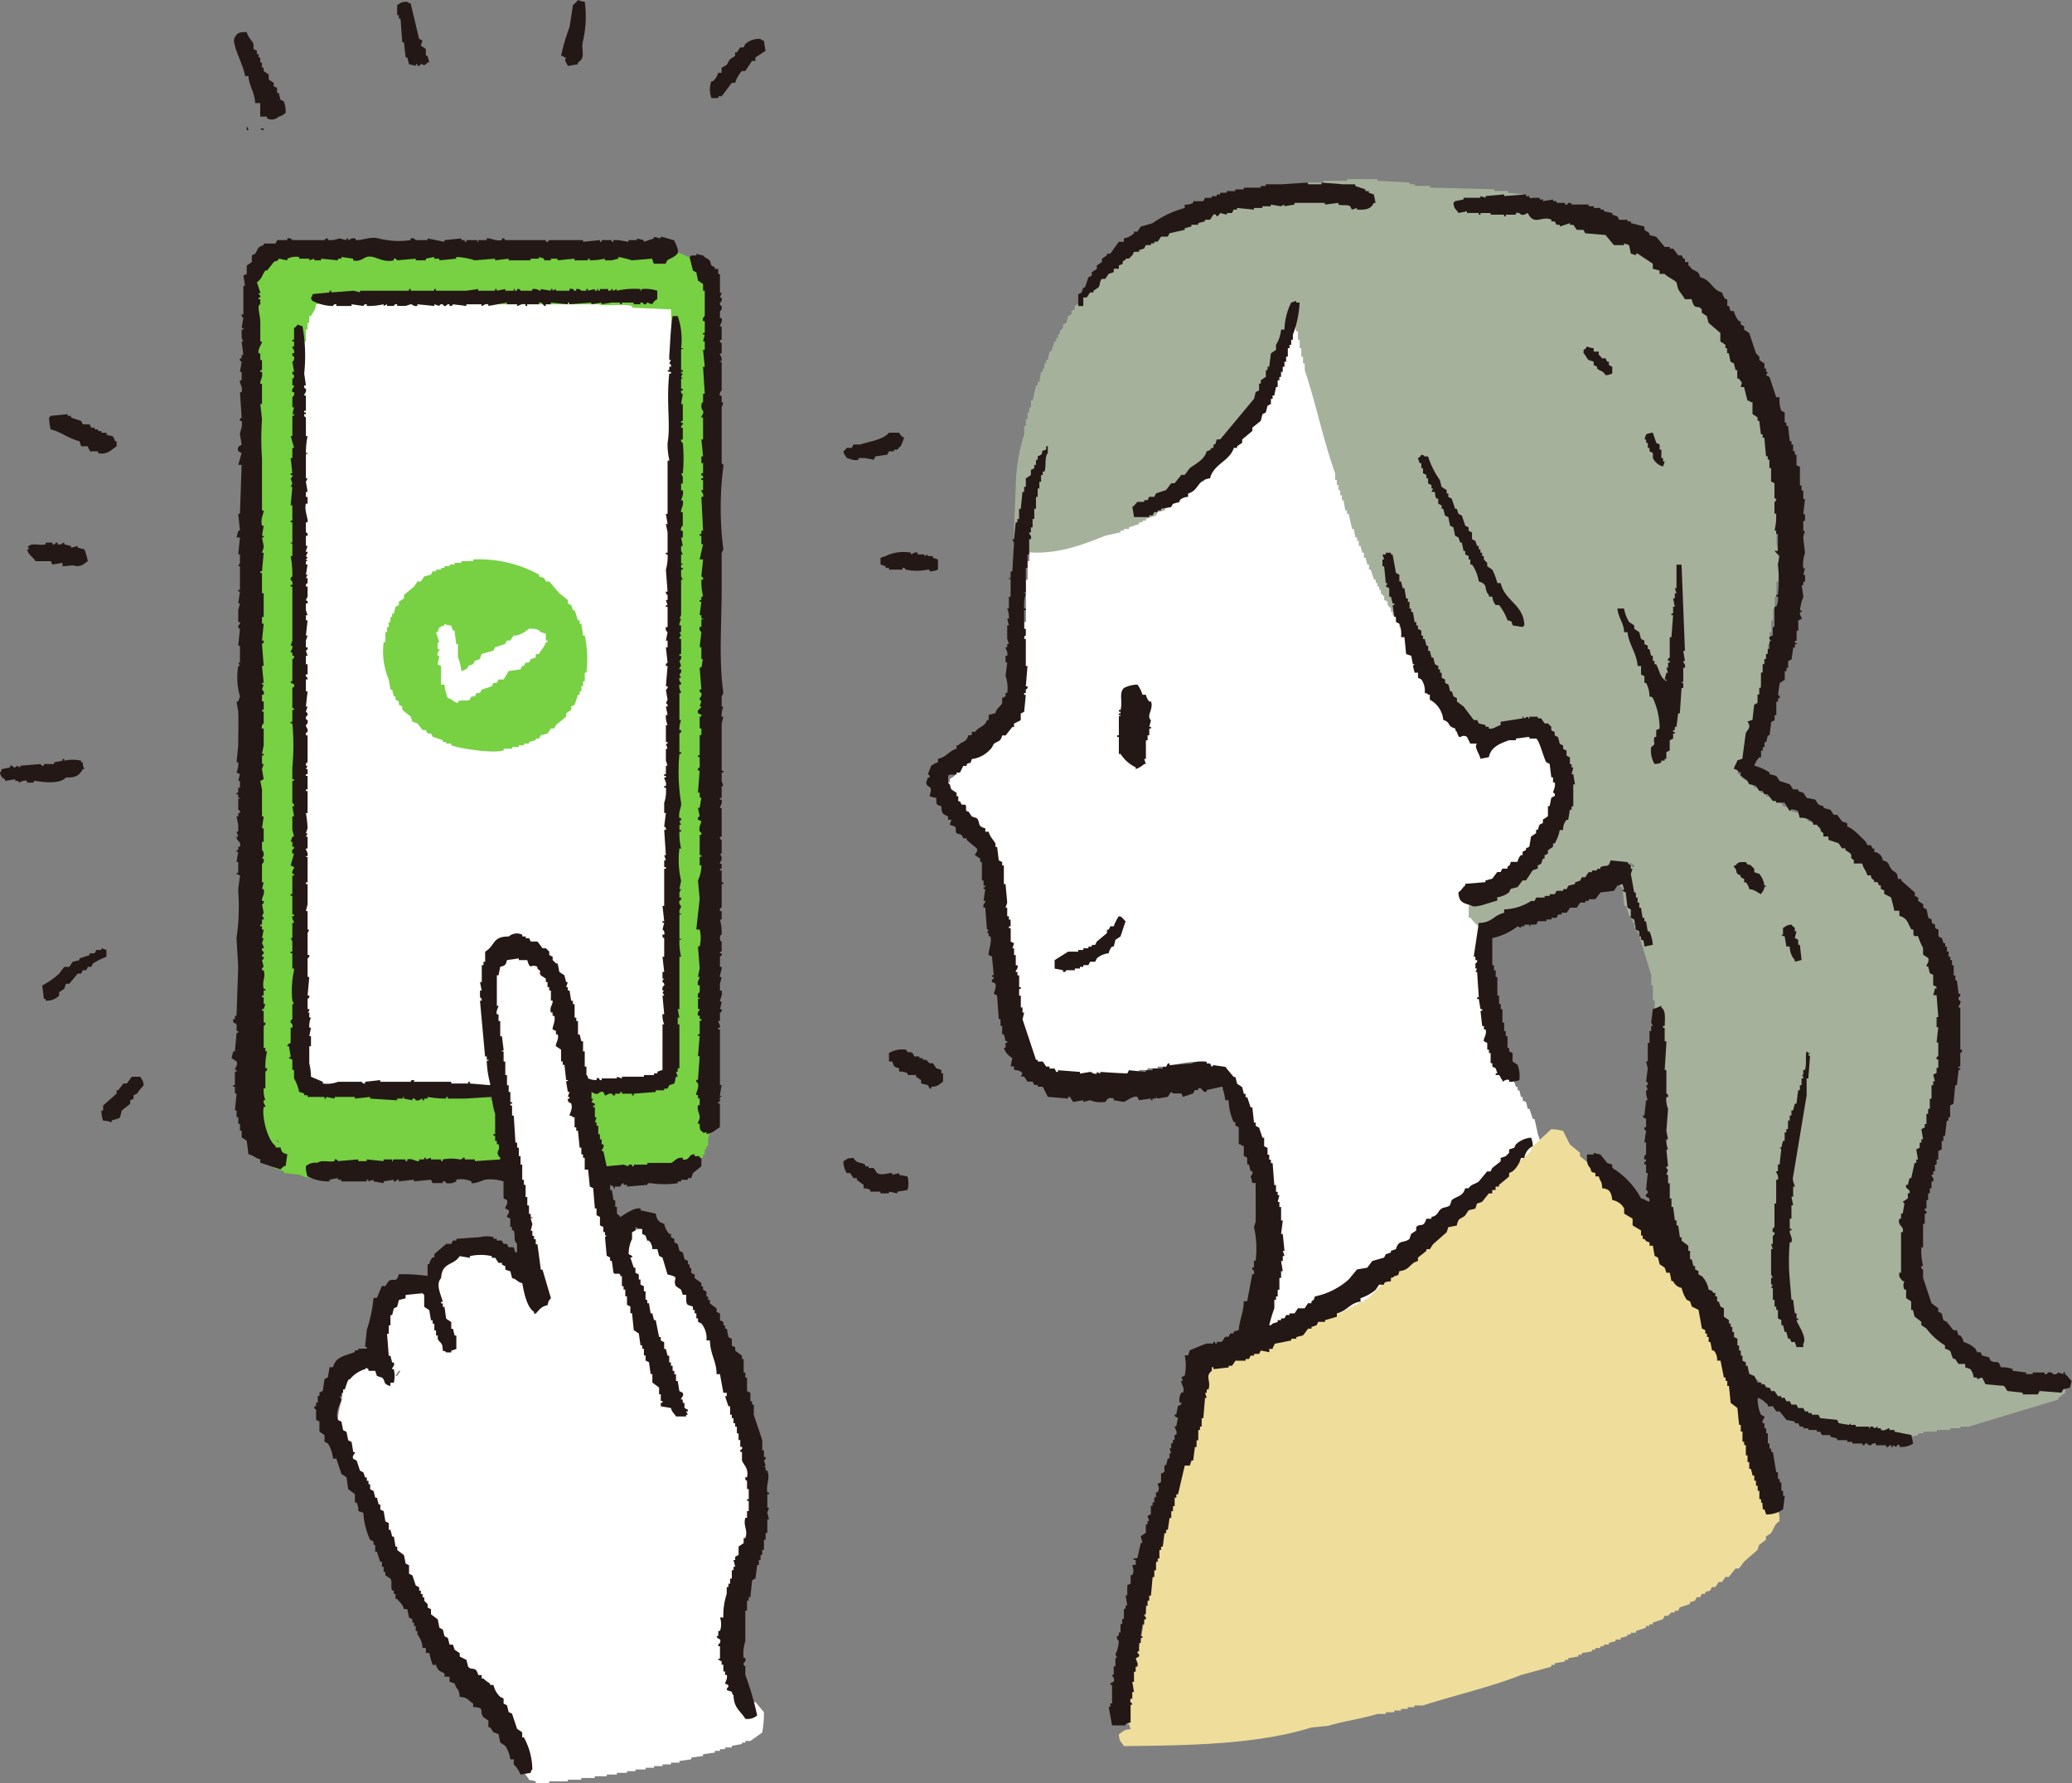 <svg xmlns="http://www.w3.org/2000/svg" xmlns:xlink="http://www.w3.org/1999/xlink" width="215.26" height="185.236" viewBox="0 0 215.26 185.236"><rect x="0" y="0" width="215.26" height="185.236" fill="#808080" stroke="none"/><defs><clipPath id="a"><rect width="215.26" height="185.236" transform="translate(0 0)" fill="none"/></clipPath></defs><g transform="translate(0 -0.003)"><g transform="translate(0 0.003)" clip-path="url(#a)"><path d="M563.6,209.979l.878.7v.351l1.932,1.756v.351l.527.351v.351l.351.176v.527h.175v.7h.176V216.3h.176v1.4h.176q.088,1.317.176,2.634c.82,2.637,1.112,5.742,1.931,8.428v1.053h.176v.878h.176v.878h.176v.878h.176v.878h.176v.7h.176v.7h.175q.088.615.176,1.229h.176l.351,1.053h.176l.7.878,1.58.527,5.267.176v-.176h1.4v-.176h1.053v-.176h.878V237.9h.878v-.176h1.054v-.176h1.053a12.568,12.568,0,0,1,3.336-.527,9.421,9.421,0,0,0,.878.7l.176.351h.351l.176.351h.176l.176.7h.176v.351h.176v.351h.176v.351h.176v.351h.176v.351h.176l.175.7h.176v.351h.176v.527h.176v.351h.176l.351,1.054h.176v.527h.176v.351h.176v.527h.176v.351h.175l.351,1.58h.176v.351h.176l.176,1.054h.176v.527h.176v.527h.176v.527h.176v.7h.176v.7h.175v.878h.176V253.7h.176v1.931h.175v1.229h-.175v2.282h-.176v1.229h-.176v1.053h-.175v.878h-.176v.878h-.176v.878h-.176a2.15,2.15,0,0,0,.351,1.756l.351.527c2.284-.027,2.774-.636,4.214-1.4l.7-.176v-.176l.7-.176v-.176h.351v-.176h.351v-.176h.351v-.176h.351v-.176h.351v-.176l.7-.176.176-.351h.351l.351-.351h.351V262.3h.351v-.176h.351l.176-.351h.351l.351-.351h.351v-.176h.351l.176-.351h.351v-.176h.351l.176-.351,1.054-.351.176-.351.7-.176.176-.351.7-.176.176-.351.7-.176.176-.351.527-.175v-.176l.7-.176.176-.351h.351l.176-.351h.351l.176-.351h.351l.176-.351h.351l.351-.527h.351l.351-.527h.351l.527-.7h.351l.878-1.054h.351l1.58-1.756.878-.7v-.351l.878-.7v-.351l.351-.176v-.351l.351-.176v-.351H624v-.351h.176l.351-1.053h.176v-.7h.176a5.264,5.264,0,0,0-.351-1.756l-.351-1.58H624l-.351-1.053h-.176l-.175-.7-.351-.176v-.351h-.176l-.175-.7h-.176v-.351h-.176L621.9,238.6h-.176l-2.107-6.321q-.176-1.755-.351-3.512a12.527,12.527,0,0,1-.176-4.038c.712-2.39,2.206-3.984,3.512-5.794l.878-.7v-.351l.7-.527V217l.7-.527v-.351l.351-.176V215.6l.351-.176v-.351l.351-.176.176-.527h.176v-.351l.351-.351v-.351h.176v-.351l.351-.176.176-.878h.176l.176-.7h.176l.176-1.054h.176v-.527h.176V209.1h.176v-.7h.176v-.7h.176q.088-.878.176-1.756h.175q.088-2.107.176-4.214h.176a8.945,8.945,0,0,0-.176-2.985c-.186-2.142-.027-4.048-.527-5.794v-1.229h-.176l-.351-3.161c-.434-1.452-.764-3.18-1.229-4.565l-.176-1.4h-.176v-.527h-.176v-.527h-.176l-.527-2.283h-.176V178.9h-.176l-.351-1.58h-.176v-.351h-.175v-.527h-.176v-.351h-.176l-.176-.878h-.176l-.351-1.053h-.176v-.351h-.176v-.351H623.3v-.527h-.176v-.351l-.351-.176-.175-.7h-.176v-.351h-.176V171l-.351-.351V170.3l-.351-.175-.175-.7-.351-.176-.176-.7-.351-.176-.176-.7-.351-.176v-.351l-.351-.176v-.351l-.351-.176v-.351l-.351-.176v-.351l-.351-.176v-.351l-.527-.351v-.351l-.351-.176V163.8l-.351-.176-.176-.527-.527-.351V162.4l-.527-.351-.176-.527-1.229-1.053v-.351l-1.756-1.58-.878-1.053h-.351l-.7-.878h-.351l-.351-.527h-.351l-.175-.351h-.351l-.176-.351-.7-.176-.175-.351h-.351v-.176h-.351V154.5h-.527v-.176H606.8v-.176l-1.053-.175v-.176l-3.512-.176c-.46.408-1.436.143-2.107.351v.175h-.878v.176h-.527v.176h-.527v.176h-.527v.176h-.527v.176h-.527v.176l-1.054.351v.176h-.351v.176h-.351v.176l-1.053.351-.176.351-.7.176v.176l-.527.176-.176.351h-.351l-.176.351h-.351l-.351.527h-.351l-.351.527h-.351l-.527.7h-.351l-.7.878h-.351l-1.053,1.229h-.351l-1.58,1.756-.878.7v.351l-1.58,1.4v.351l-1.053.878v.351l-.7.527v.351l-.527.351v.351l-.527.351v.351l-.527.351v.351l-.351.176v.351l-.527.351v.351l-.351.176v.351l-.351.176v.351l-.527.351v.351l-.351.176v.351l-.527.351v.351l-.351.176-.175.527h-.176v.351l-.351.176-.175.527h-.176l-.176.7-.351.175v.351h-.176v.351c-.187.232-.4.022-.7.175v.176h-.351c-.243.182-.2.58-.351.878h-.176l-.176,1.229c-.264.8-.462,1.979-.7,2.809v1.58h-.176v1.931h-.176v4.389h-.175v1.756q-.088,1.843-.176,3.687H570.8v1.58h-.176v1.053h-.176v.878h-.176v.7H570.1l-.176.7-.527.351-.175.527h-.351v.176l-.527.351-.527.7h-.351l-.878,1.053h-.351l-1.229,1.4h-.351l-.527.7h-.175v.351l-.527.351v.351h-.176v1.229c.355.3.148.41.351.7m34.765,53.9c-.35-.106-.151.024-.351-.176.351.106.151-.024.351.176" transform="translate(-464.753 -126.754)" fill="#fff" fill-rule="evenodd"/><path d="M175.743,250.849h.175v.7c.06.13.224.007.351.527l.527.176v.176h.527v.176h.7v.176l18.611.351a27.589,27.589,0,0,0,.878,2.985v.878h.176v.7h.176v.7h.176v.878h.176l.176,1.931h.176v1.054c.442,1.46.6,3.405,1.053,4.916v1.229a18.962,18.962,0,0,1,.527,3.336,4.718,4.718,0,0,1-1.229-.7h-.351l-.176-.351-.7-.176-.176-.351h-.351v-.176l-.7-.176v-.176h-.527v-.176h-.878v-.176a6.2,6.2,0,0,0-4.038.878l-.527.7-.351.176v.351h-.176v.351l-.351.351v.351h-.176l-.175.351-1.931.175v.176h-.351v.176h-.351c-1.8,1.2-2.154,3.953-2.107,7.023a5.6,5.6,0,0,0-4.214,3.16l-.176,1.229a7.12,7.12,0,0,0-.351,2.809h.176l.176,2.283h.176v.7h.176l.527,1.931h.176v.351h.176l.351,1.054h.176v.527h.176l.351,1.053h.176l.351,1.053h.176l.351,1.053h.175v.527h.176l.176.7h.176q.088.439.176.878h.176v.527h.175l.351,1.053h.176v.351h.176v.351h.175l.351,1.053.351.176.176.7.351.176.176.7.351.176v.351l.351.176v.351l.527.351v.351l.351.175v.351l.527.351v.351l.351.175v.351l.527.351v.351l.527.351v.351l.7.527v.351l.7.527v.351l.7.527v.351l.878.7v.351l.7.527v.351l.527.351v.351l.527.351v.351l.351.176.176.527h.176v.351l.351.176.175.7.351.176.351,1.053h.176v.351h.176v.351h.176v.351h.176v.351h.176v.351h.176l.176.878h.176v.351h.175q.088.614.176,1.229c.138.336.531.713.7,1.053.24.095.4.065.7.176v.176h1.4v-.176h1.931v-.176h1.4v-.176h1.4v-.176H207.7v-.176h1.053v-.176h1.054v-.176h.878v-.176h1.054v-.176h.878v-.176h.878v-.176h.878v-.176h.878v-.176l1.229-.176v-.176l1.229-.176v-.176l1.229-.176v-.176h.527v-.176h.527v-.176h.7v-.175l1.053-.176V320.2h.351v-.176h.527l1.229-.878a10.667,10.667,0,0,0,.176-2.107l-.878-1.054h-.7l-1.58-2.634v-.7h-.176v-.878h-.176v-1.58h-.176q.088-1.843.176-3.687h.176q.088-1.053.176-2.107c.414-1.35.8-2.93,1.229-4.214v-.7h.175v-.7h.176v-.7h.176v-.7h.176v-1.054h.176q.088-2.721.176-5.443h-.176v-1.053H222.8v-.7h-.176v-.7h-.176v-.7h-.176v-.527H222.1v-.527h-.176l-.176-1.229h-.176v-.351h-.176l-.351-1.58h-.176l-.176-.878h-.176v-.351h-.176v-.527h-.175l-.176-.7h-.176v-.527h-.175v-.351h-.176v-.527h-.176l-.176-.7h-.176v-.527h-.176l-.351-1.053h-.175v-.351h-.176v-.527h-.176v-.351h-.176v-.351h-.176v-.351h-.176V274.9h-.175l-.351-1.054h-.176V273.5h-.176v-.351H216.3v-.527h-.176l-.176-.7h-.176l-.176-.7-.351-.176-.351-1.053h-.176l-.176-.527-.351-.176v-.351l-.527-.351v-.351l-.7-.527v-.176h-.351l-.351-.527h-.351v-.176c-2.065-.026-1.613.533-2.634,1.4-.15.2.024.027-.176.176a83.377,83.377,0,0,1-3.161-8.252V259.1h-.176a6.66,6.66,0,0,1,.527-3.512c.446-1.7,4.109-1.951,5.092-3.512h.176v1.053h.176l.176.527c.992.175.826.075,1.58-.351.058-.32.176-.351.176-.351V251.2h.176v-2.809h.176v-3.16a19.814,19.814,0,0,0,.176-4.389q-.088-7.374-.176-14.749v-7.023a17.53,17.53,0,0,1,.176-3.863v-3.512q.088-2.633.176-5.267h.175v-2.634h.176v-2.809h.176v-2.809c.029-.334.175-.351.175-.351v-3.512h.176v-.176c.2-1.2-.092-2.731.176-3.687V186.06q-.175-5.267-.351-10.535-.175-1.756-.351-3.512a2.609,2.609,0,0,1,.176-1.58c-.019-.9-.227-.889-.527-1.4h-.878v.176c-.478.134-.4.042-.527.527l-11.237-.176v.176h-4.389c-1.516.424-3.97.175-5.794.176l-8.779.176-.176-1.053-.878-.176v-.176h-.175v.176h-.878v.176h-.878v.176l-1.58.176v.176l-1.931-.176v.176h-.351c-.073.044-.158.248-.351.351-.01.9.164,1.245.878,1.4q-.088,1.844-.176,3.687h-.176q-.088,3.6-.176,7.2v7.2c-.534,1.907-.176,5.92-.175,8.252v3.336h.175v5.092c.5,1.794.176,5.045.176,7.2v2.985c-.268.956.122,2.622-.176,3.687h-.175v4.916h-.176v9.306c0,3.5-.543,7.28,0,10.535q.088,3.072.176,6.145M185.926,282.1h-.176l.351-.527h.176l-.351.527" transform="translate(-144.665 -139.181)" fill="#fff" fill-rule="evenodd"/><path d="M248.125,340.226,247.949,339h-.176v-.351H247.6l-.351-1.053h-.176l-.176-.527-.351-.176v-.351l-.878-.7-1.054-1.229h-.351l-.175-.351-.527-.176V333.9a12.979,12.979,0,0,0-6.847-1.58v.176h-1.229v.176h-.7v.176h-.527v.176h-.527v.176h-.351v.176h-.527v.176H232.5l-.176.351-.7.176-.351.527h-.351l-.351.527-1.053.878v.351l-.527.351v.351l-.351.176-.176.7h-.175v.351h-.176v.527h-.175v.527h-.176v.527h-.176v1.053h-.176a7.418,7.418,0,0,0,.527,3.863l.175,1.053h.176l.175.7h.176v.351l.351.176v.351l.351.176v.351l.878.7.176.527.527.175.527.7h.351l.176.351h.351l.176.351,1.053.351v.176h.351v.176h.527v.176c.759.3,4.206.881,5.443.527v-.176h.878v-.176h.7v-.176h.527v-.176h.527v-.176l.7-.176v-.176h.351l.176-.351.7-.175.351-.527h.351l.176-.351,1.054-.878V348.3l.527-.351V347.6l.351-.176.351-1.053h.175v-.351h.176v-.527h.176v-.527h.176v-.878h.176a11.6,11.6,0,0,0-.176-3.863Zm-4.916,1.931v.351l-.527.176-.176.351h-.351l-.176.351H241.8l-.176.351-1.229.176-.527.878h-.527l-.176.351h-.351l-.176.351-1.054.351-.176.351h-.351l-.176.351h-.351l-.176.351c-.335.2-.84-.048-1.229.176v.176c-.6-.164-.452-.374-1.053-.527a5.035,5.035,0,0,1-.351-1.4h-.351v-1.931l-.351-.176.176-.878h-.176c-.1-.407.21-.485.176-.7h-.176v-.7h.176l-.351-1.053h.176c.127-.507.189-.582.7-.7V339a1.259,1.259,0,0,0,.7.176l.176.527h.176l.175,1.4h.176v1.4a4.307,4.307,0,0,1,.351,1.4,1.42,1.42,0,0,0,.7-.351v-.176l.527-.176.176-.351.527-.176.176-.527,1.229-.351.176-.351,1.053-.351.176-.351h.351l.351-.527h.351a3.333,3.333,0,0,0,1.229-.7c.642,0,.944.016,1.229.351l.527.176v.7h.176v.175h-.176c-.151.562-.464.718-.7,1.229Z" transform="translate(-187.55 -274.208)" fill="#77d143" fill-rule="evenodd"/><path d="M665.185,734.772c7.145-.054,13.974-.21,19.489-1.931l1.756-.176c1.556-.485,3.566-.738,5.092-1.229h.878v-.176h.878v-.176h.7v-.176h.7v-.176h.7v-.176h.878c3.327-1.074,7.048-1.912,10.183-3.16l3.161-.878v-.176h.351v-.176l1.053-.176v-.176h.351v-.176l1.053-.176v-.176h.351v-.176l1.053-.176v-.176h.351v-.176h.527v-.176h.351v-.176h.527v-.176l.7-.176v-.176h.527v-.176l.7-.176v-.176h.351v-.176h.527v-.176l1.054-.351v-.176h.351v-.176h.351v-.176l1.053-.351.176-.351h.351l.351-.351h.351v-.176h.351l.176-.351,1.053-.351v-.176l.527-.176.176-.351h.351l.176-.351h.351v-.176l.527-.176.176-.351h.351l.351-.527h.351l.351-.527h.351l.7-.878h.351l.527-.7,1.4-1.229.176-.527.7-.527V713l.527-.351c.351-.5.339-.915.878-1.229a2.674,2.674,0,0,0-.351-1.58,6.966,6.966,0,0,0-1.4.176,28.257,28.257,0,0,0-1.58-6.321q-.175-1.053-.351-2.107h-.176l-.351-1.931h-.176q-.088-.615-.176-1.229h-.176l-.176-1.229h-.175v-.527h-.176v-.527h-.176v-.7h-.176v-.351h-.176l-.351-1.58h-.176l-.176-.7h-.176v-.351h-.176v-.527h-.175l-.351-1.053h-.176l-.176-.7-.351-.176v-.351l-.351-.351v-.351h-.176V688.6l-.351-.176v-.351h-.176v-.351l-.351-.176v-.351l-.351-.176v-.351l-.351-.176v-.351l-.351-.176v-.351l-.351-.175v-.351l-.527-.351v-.351l-.527-.351v-.351l-.527-.351v-.351l-.527-.351v-.351l-.527-.351v-.351l-.351-.176-.176-.527-.527-.351v-.351l-.527-.351-.176-.527-1.053-.878v-.351l-1.054-.878v-.351l-2.283-2.107v-.351l-1.053-.878v-.351l-1.053-.878-.7-1.4a5.161,5.161,0,0,0-1.229-.176l-2.107,1.931v.351l-1.4,1.229-1.58,1.756h-.351v.176l-.527.351-1.054,1.229h-.351l-1.4,1.58h-.351l-1.4,1.58h-.351l-1.053,1.229h-.351l-.878,1.053h-.351l-.7.878h-.351l-.527.7a17.54,17.54,0,0,0-2.283,1.756,13.985,13.985,0,0,1-2.107,2.107h-.351l-.351.351h-.351v.176h-.351v.176h-.351v.176h-.351v.176l-1.053.351v.176h-.527v.176l-1.054.351v.176h-.351v.176h-.351v.176h-.351v.176H683.8v.176l-.7.176v.176h-.527v.176l-.7.176v.176h-.527v.176h-.351v.175h-.527v.176l-.878.176v.176h-.351v.176H678.7v.176l-.7.175v.176h-.527v.176h-.351v.176H676.6v.176h-.351v.176l-1.053.176v.175c-.574.188-1.2-.137-1.58.176-1,.65-.351,1.246-.7,2.458l-1.229,6.321c-.808,2.38-1.443,5.042-2.282,7.374l-.176,1.4h-.176v.7h-.176v.7H668.7v.878h-.176v.7h-.175v.7h-.176l-1.229,7.2c-.446,1.418-.615,3.32-1.053,4.741v1.053h-.176q-.176,1.229-.351,2.458h.176v.527h.176l.176.527c-.8.045-.75.248-1.229.527.045.8.249.75.527,1.229" transform="translate(-548.425 -553.399)" fill="#efdd9b" fill-rule="evenodd"/><path d="M710.821,233.022l.7-.527a2.265,2.265,0,0,0-.351-1.4,3.727,3.727,0,0,1-.7-.176v.176l-.878.176v-.527a1.358,1.358,0,0,1-.527-.351,1.579,1.579,0,0,0-1.58.878h-.878c-.245.043.072.191-.176.176v-.176h-.7v-.176h-.351v-.176h-.527v-.176l-1.053-.351v-.176h-.351v-.176l-.7-.176-.175-.351-1.054-.351-.351-.527h-.351v-.176c-.445-.372-.771-.89-1.4-1.053-.209-.76-.554-.6-.878-1.053V226l-.527-.351V225.3l-.351-.176v-.351h-.176v-.351H697.3v-.527h-.176v-.351h-.176l-.878-4.214v-2.283a8.4,8.4,0,0,1-.176-3.336h.176v-1.58h.175V210.9h.176v-.7h.176v-.878c.628-1.984,1.128-4.337,1.756-6.321v-.878h.176v-.878h.176v-1.053h.176v-1.229h.176v-4.038a24.894,24.894,0,0,0-1.4-8.252l-.176-1.053H697.3v-.351h-.176v-.527h-.176l-.176-.7H696.6l-.176-.7-.351-.176-.176-.7-.527-.351v-.351l-.527-.351v-.351l-.878-.7V180l-1.756-1.58-.7-.878h-.351l-.351-.527h-.351l-.351-.527h-.351l-.176-.351-.527-.176v-.176H688.7l-.176-.351h-.351l-.176-.351h-.351l-.176-.351h-.351l-.176-.351h-.351l-.175-.351h-.351l-.351-.527h-.351l-.176-.351h-.351l-.176-.351-.7-.176-.176-.351-.7-.176-.176-.351-.7-.176-.176-.351-.7-.176-.176-.351-.7-.176-.176-.351h-.351l-.351-.527h-.351l-.176-.351c-.546-.37-1.059-.491-1.4-1.053h-.176l.176-.527h.176v-.351h.176v-.527h.176V166.3h.176v-.527h.176v-.7h.176l.175-1.58c.685-2.061.937-4.556,1.58-6.672v-1.053h.176v-1.053h.175v-1.229h.176v-1.229h.176v-1.229h.176V149.8h.176v-1.58h.176a12.537,12.537,0,0,0-.176-4.038v-1.931q-.088-2.37-.176-4.741h-.176q-.088-1.492-.176-2.985l-1.4-7.2h-.176V126.8h-.175q-.088-.614-.176-1.229h-.176l-.175-.878h-.176v-.351h-.176l-.527-1.58-.351-.176-.351-1.053-.527-.351v-.351l-.351-.176V120.3l-.7-.527v-.351l-1.931-1.756-1.58-1.756h-.351l-.527-.7-.527-.176-.176-.351h-.351l-.175-.351-.7-.176-.175-.351-.7-.176-.176-.351-1.053-.351-.176-.351-1.053-.351-.176-.351-.7-.176v-.176h-.351v-.176l-1.053-.351v-.176h-.527v-.176l-.7-.176v-.176l-1.58-.351c-1.745-.7-3.775-1.3-5.618-1.932l-1.58-.176v-.176h-1.4v-.175l-6.672-.176v-.176h-1.58v-.176H643.4v-.176l-3.336-.176v-.176H636.9v.176h-2.458v.176h-1.756v.176h-1.229v.176H630.23v.176l-1.756.176v.175l-1.4.176v.176l-1.229.176v.176h-.527v.176h-.527v.176l-1.053.175v.176h-.351v.176h-.527v.176H622.5v.176h-.527v.176l-1.053.351v.176h-.351v.176h-.351v.176l-1.053.351v.176l-.527.176-.175.351h-.351l-.527.7-.878.176v.176h-.527l-.176.351-1.053.351-.176.351h-.351l-.351.527h-.351l-.527.7h-.351l-.878,1.053-.878.527v.351l-1.4,1.229v.351l-.527.351v.351l-.527.351v.351l-.351.176v.351l-.351.175-.176.7-.351.176v.351l-.351.351v.351h-.175v.351H606.7v.351h-.176l-.351,1.053H606l-.176.878h-.176v.351h-.176v.527H605.3v.351h-.176q-.088.527-.176,1.053h-.176v.351H604.6l-.351,1.58h-.176v.7h-.176v.527h-.176v.7h-.176v.7h-.175v.878a18.991,18.991,0,0,0-.878,5.443q-.088,2.195-.176,4.389c0,.586-.109,1.443.176,1.756l.176.527c3.61.641,6.611-.583,9.13-1.58l1.58-.351v-.176h.351v-.176h.527V142.6l1.054-.351v-.176h.351V141.9h.351v-.176l1.053-.351.176-.351.7-.176.176-.351h.351l.175-.351h.351l.351-.527h.351l.176-.351h.351l.351-.527h.351l.7-.878h.351l1.58-1.756.878-.7v-.351l.7-.527v-.351l.527-.351v-.351l.351-.176.176-.7.351-.176.351-1.054.351-.176v-.351l.351-.351v-.351h.176v-.351l.351-.176.351-1.58h.175v-.351h.176l.351-1.58h.176v-.351h.176v-.527h.176v-.351h.176l.176-.878h.176v-.527h.176c.306-.768.378-2.118.878-2.634v-.351c.391.423.148,1.106.351,1.756h.176v.878h.176v.878h.176v.878h.176v.7h.175v.7c1.166,3.438,1.937,7.316,3.16,10.71v.7h.176v.527h.176v.527h.176v.527h.175v.527h.176q.088.527.176,1.053h.176v.351h.176l.351,1.58h.176l.176.878h.176V144h.176v.527h.175l.176.7h.176v.527h.176l.176.7h.176v.527h.176l.351,1.053h.176v.351h.176v.351h.175v.351h.176v.351l.351.351v.351l.351.176v.351l.351.351v.351h.176v.351l.351.176v.351l.351.351v.351l.351.176v.351l.351.176v.351l.351.176v.351l.351.176v.351l.527.351v.351l.351.176v.351l.7.527v.351l.527.351v.351l.527.351v.351l.527.351v.351l.7.527.176.527.351.176v.351l.351.176.351.527h.175v.351l.878.7v.351l1.229,1.053.176.351h.351v.176c.2.153.369.154.527.351.9-.021,1.131-.247,1.4-.878,2.827-.034,4.6.722,5.443,2.634v.527h.176v.7h.176v1.053h.175a12.3,12.3,0,0,1-.351,4.389h-.176l-.176.7h-.176v.351l-.351.176v.351l-1.053.878v.351l-1.58,1.4-1.4,1.58h-.351l-.7.878-.7.176v.176h-.351v.176h-.351v.176h-.351v.176h-.351v.176h-.351v.176h-.527v.176l-.7.527v1.229h.176c.3.428,1.314,1.571,2.107,1.4v-.176h.527a2.215,2.215,0,0,1,.351-.351v-.527a16,16,0,0,0,4.916-1.4h.527v-.176h.527v-.176h.527v-.176h.527c1.7-.739,3.706-1.386,5.443-2.107l.175.527h.176l.176,1.931h.176l.351,1.053h.176v.351h.176v.351h.176v.527h.176v.351h.176l1.4,4.565v1.053h.176v1.58h.176v2.283h.176a19.4,19.4,0,0,1-.176,4.916V202.3c0,2.026-.312,4.79.176,6.5v1.58l1.229,5.443h.175v.527h.176v.527h.176v.527h.176v.527h.175v.527h.176v.351h.176l.176,1.054h.176v.351h.176l.176.878h.176l.351,1.053h.176v.351h.175l.351,1.053.351.176.351,1.053h.176l.176.527.351.176.175.7.351.176v.351l.351.176v.351l.527.351v.351l.527.351v.351l.878.7a15.3,15.3,0,0,0,3.336,2.809.7.7,0,0,1-.351.351v1.053a9.418,9.418,0,0,0,1.053.7h.351l.176.351,1.054.351v.176h.351v.176l1.053.351v.176h.527v.176h.351v.176h.527a13.954,13.954,0,0,0,6.145,1.4h2.107v-.176l1.229-.176v-.176l.7-.176v-.176h.527v-.176h1.4v-.176h1.4v-.176h1.053v-.176h.878l9.306-2.809Zm-44.07-55.132h-.176l-.351-.527c.08.05.64.368.527.527" transform="translate(-496.966 -87.818)" fill="#a6b19c" fill-rule="evenodd"/><path d="M163.842,243.159a38.49,38.49,0,0,0,5.443.175h2.282a6.289,6.289,0,0,0,1.053-.7l-.175-1.931h-.176v-.527h-.176q-.088-1.317-.176-2.634h-.176l-.351-2.282h-.175l-.351-.527-7.023-.176a21.248,21.248,0,0,1-4.741-.176h-1.4V234.2c-.766-.219-1.777.092-2.282-.351-.993-.044-1.567-.1-1.756.7-1.088-.12-1.2-.8-1.931-1.229l-.351-3.687H151.2V226.83h-.176q-.088-6.671-.176-13.344v-5.267l-.176-1.756a32.3,32.3,0,0,0,.176-5.794v-2.107h.176v-5.267c.349-1.246.106-3.206.176-4.741v-.527h.175V168.889c0-2.134-.334-5.036.176-6.848q.088-2.809.176-5.618h.176v-1.229h.176v-.7h.176v-.7h.175c.254-.51.442-.569.527-1.229l1.054-.176v-.176h1.756a19.8,19.8,0,0,1,4.389.176c.965.27,2.482-.063,3.336.176h18.787c.905.253,2.5-.108,3.512.176v.176l4.038.176q.088,2.9.175,5.794h.176V163.8h.176q.088,16.854.176,33.711c0,2.153.326,5.406-.176,7.2v4.565h-.176v2.985H190v2.985h-.175v4.038h-.176v4.741c0,3-.107,6.134-.351,8.954-.42.193-.761.317-1.229.527v.175h-1.4v.176H184.21v.176h-2.458v.176H181.4c-.078.047-.149.247-.351.351.037.8.041.758.351,1.229h.176v1.053h.176q.351,2.458.7,4.916c.134.334.527.719.7,1.054h.7v.176l.527-.176h6.5v-.176h.878l1.229-1.053v-.351h.176v-.351h.176v-.527h.176V240h.176v-.7a19.452,19.452,0,0,0,.351-5.267v-8.6h-.176q-.088-2.195-.175-4.39l-.176-3.863h-.176q.088-1.931.176-3.863l-.351-.176q.088-3.423.176-6.848v-8.6a19.1,19.1,0,0,1-.176-4.214c0-2.333-.358-6.343.176-8.252v-4.038c0-2.353.082-4.946.176-7.023.076-1.695-.215-3.867.176-5.267v-7.9l.351-.176v-.527c.478-1.254.352-3.333.351-5.092q-.088-1.668-.176-3.336h-.176v-.7h-.176V150.8c-.09-.168-.487-.1-.351-.527h.176c0-.716.045-1.276-.351-1.58h-.351l-.351-.527h-.351l-.351-.527h-.351c-1.671-.944-4.016-1.054-6.672-1.053l-25.284.351c-2.257,0-6.053-.335-7.9.176-1.111.307-2.513-.366-3.161.351h-.351l-.176.351h-.176v.351l-.351.176v.351h-.175v.351h-.176l-.176.878a4.749,4.749,0,0,0-.7,2.634h.176v.176h-.176v2.107h-.176v4.741q-.088.966-.176,1.931h.176v5.443h.176v2.809c.425,1.515.175,3.97.176,5.794,0,15.585-.878,30.2-.878,45.826v9.481h.176v4.741h.176v1.931h.176v.878h.176l.176,1.053h.176l.351,1.053h.176v.351l1.229,1.053.176.351,1.054.351v.176l1.58.176a4.34,4.34,0,0,0,2.282.351v-.175h.527v-.176h4.916c1.332.375,3.33-.086,4.916.176m-14.749-3.512s-.054.027-.351-.351c.047.042.48.18.351.351" transform="translate(-120.123 -120.955)" fill="#77d143" fill-rule="evenodd"/><path d="M333.684,5.973h.176c-.242.363.011.474.176.878l1.053-.176V6.5c.888-.583.258-1.171.527-2.282a11.289,11.289,0,0,0,.176-4.038,1.859,1.859,0,0,1-.7-.176,3.592,3.592,0,0,1-.527.527l-.351,2.282a19.239,19.239,0,0,0-.878,2.985c.351.106.151-.024.351.176" transform="translate(-275.041 -0.003)" fill="#231815" fill-rule="evenodd"/><path d="M236.12,2.763h.176q.088,1.229.176,2.458h.176l.176,1.58H237l.176.7.7.175V7.5h.176v.175c.311.046.28-.155.351-.175.268-.077.226.369.7-.176h.176l-.176-.7h-.176v-.7l-.527-.351.176-.527-.351-.175-.878-3.687c-.351-.106-.151.024-.351-.176-.756.041-.595.108-1.053.351V2.412h.176Z" transform="translate(-194.683 -0.831)" fill="#231815" fill-rule="evenodd"/><path d="M140.5,23.645c.085,1.093.656,1.676.7,2.809h.527v1.4h.7v.176a1.04,1.04,0,0,0,1.229-.176c.426-.108.386-.185.7-.351a2.751,2.751,0,0,0-.176-1.229l-.351-.176-.176-.7h-.176v-.527l-.351-.176v-.351L142.608,24v-.527l-.527-.351v-.351h-.175V22.24h-.176v-.527h-.175v-.351h-.176v-.351l-.351-.176v-.527c-.2-.426-.573-.684-.7-1.229-.772,0-.959.047-1.229.527-.473.565.912,2.867,1.053,4.038Z" transform="translate(-114.691 -15.743)" fill="#231815" fill-rule="evenodd"/><path d="M422.585,29.241v-.176h.351l1.053-1.4h.351a3.133,3.133,0,0,1,.7-1.229h.351l.7-1.053h.351v-.351s1.024-.687,1.053-.7l-.175-1.054c-.351-.106-.151.024-.351-.175a2.168,2.168,0,0,0-1.58.527l-.176.351h-.351l-.351.527h-.176v.351l-.527.351c-.428.6-.105.507-.878.878v.527h-.351a2.048,2.048,0,0,1-.527.878h-.176a2.469,2.469,0,0,0,0,1.756Z" transform="translate(-347.964 -19.058)" fill="#231815" fill-rule="evenodd"/><path d="M146.587,75.655h.176c-.106-.35.024-.151-.176-.351Z" transform="translate(-120.952 -62.136)" fill="#231815" fill-rule="evenodd"/><path d="M154.969,76.484v-.176h-.351c.2.2,0,.075.351.176" transform="translate(-127.579 -62.964)" fill="#231815" fill-rule="evenodd"/><path d="M641.089,120.376h.351l.351-.527h.351v-.176l.527-.351c.161-.232.124-.694.351-.878h.351l.351-.527.527-.176v-.351h.527v-.351c.713-.216.189-.127.527-.527h.176v-.176h.351s.309-.314.351-.351l.176-.351h.527v-.176l.527-.176.176-.351h.527v-.176h.351v-.176h.351l.351-.527h.7l.176-.351,1.58-.351v-.176l.7-.176v-.176h.7v-.176l.7-.176V112.3h.527l.351-.527c.306-.139.275.129.351.176.22-.054.351-.351.351-.351l.7.176V111.6h.527l.176-.351h.351v-.175l1.756.175v-.175h.878V110.9h.878v-.176l1.053.176.351-.176v.176l1.053-.176v-.176h3.16v.176l1.4-.176v.176c.512.146.846-.041,1.229.176l.176.351.527-.175v.175c1.033.028,1.409-.065,1.756-.7h.176l-.176-.878-.527-.176v-.176h-.351v-.176l-1.054-.351v-.176h-1.229l-2.282-.176v.176h-1.4v-.176l-2.809.176h-1.58v.176h-.527v.176h-1.756v.176h-.878v.176h-.878v.176h-.7v.176h-.351v.176h-.527v.176h-.7l-.176.351H652.5v.176a1.686,1.686,0,0,1-.878.176v.351a10.374,10.374,0,0,0-3.336,1.58l-1.229.351-.351.527h-.351v.176a2.174,2.174,0,0,1-1.053.527v.351h-.527l-.878,1.229h-.351v.176l-.527.351v.351l-.527.351v.351l-.527.351v.351l-.351.176-.351,1.053h-.176l-.176.527-.351.176v1.229h.527Z" transform="translate(-528.543 -89.474)" fill="#231815" fill-rule="evenodd"/><path d="M864.859,117.221v.176h1.229v.176h.176V117.4h1.053v.176h1.4v.176h.176v-.176h1.054V117.4a.446.446,0,0,1,.527.176c.407.07.464-.1.7-.176.676,1.4,1.5.223,2.458.7v.176h.351l.176.351h.351v.176l1.053-.351v.176h.351l.351.527h.7l.176.351,2.107.176.878,1.054h1.053v-.176l.527.176.176.878.527.176v-.176h.176l1.58,1.053v.527l.7.176v.351h.527c.254.3,1.077.675,1.229.878l.176.7c.185.339.517.7.7,1.053h.7c.313,1.271.587.494,1.054,1.053v.351l.527.351.176.7,1.229,1.053v.878l.527.351v.351h.175v.527h.176l.176.878.351.176.176.7h.176v.878h.176c.341.527.352.264.176.878h.351l.351,1.4c.351.106.151-.024.351.176h.176v1.229l.527.351v.351h.176l.176,1.4h.176v.351h.176l.176,1.931h.176v.351h.175v.878h.176v1.4l.351.176v1.58h.176c.056.342-.176.351-.176.351v1.229h.176a5.877,5.877,0,0,1-.176,1.756h.176v.351h.176v1.756h-.351a4.473,4.473,0,0,0,.527.527l-.176.878a13.478,13.478,0,0,1,0,3.16h-.176v.176h.176a1.605,1.605,0,0,1-.176,1.053h-.176v2.107h-.176v.878l-.351.176c-.079.219.176.351.176.351-.009.248-.116-.065-.176.176v.7h-.175v.527h-.176v.527h-.176v.527h-.176v.878h-.176v1.58h-.176v.7h-.176v.878l-.351.176-.176,1.58-.527.176c.469.633-.024.825-.176,1.229l-.351,2.634-.527.176c-.121.478-.238.4-.351.878.436.125.284.09.527.351h.176v.351l.7.527.176.351.7.175.351.527h.351l.176.351h.351l.527.7h.351v.176h.878l.527.878.176-.176a1.475,1.475,0,0,1,.7.176l.176.7a1.676,1.676,0,0,1,1.4.527v.176h.351l.351.351c.259.337-.175.175.351.527v.351h.527v.351l1.053.351.351.527h.351v.176l.527.351c.277.448-.186.329.351.7v.351h.878c.136.588.393.674.527,1.229h.351c.126.435.091.284.351.527v.176h.351l.176.351h.175v.351l.351.176v.351l.7.351c.048.077.326,1.266.351,1.4h.527v.527c.819.224.87.741,1.229,1.4h.176c.145.288-.068.541.176.7h.351a7.292,7.292,0,0,0,.527,1.229v.7l.527.351c.174.389-.217.713-.175.878h.175l.176.7.351.176v1.053c.053.128.4.075.351.351h-.175a6,6,0,0,1-.176.7h.351l.176,2.283h-.176v1.053h.176l-.176,1.58h.176v1.4c-.015.059-.237.045-.176.351h.176v.878h-.176v.527l-.351.176.176.7h-.176V208h-.176v1.4h-.176v1.053h-.176v.527h-.175v1.053h-.176v.351l-.351.176.176,1.053h-.176v.351h-.176v.527l-.351.176.175,1.053h-.175v.351h-.176l-.351,1.58h-.176l-.176.7h-.176c-.12.543.471.335.351.878h-.176v.527l-.527.351.175.175-.175,1.053h-.176v.527h-.176c-.232.8.518.7.351,1.4h-.176v4.214h-.176c-.1.491.186.63.351.878h.175a1.026,1.026,0,0,0,0,.878h.176v.878l.527.351v.878h.176l.176.7.7.527v.351l.527.351a6.742,6.742,0,0,0,1.931,1.756v.351c.867.226.486.473.878,1.053h.175l.351.527h.7v.351l.527.176a1.69,1.69,0,0,1,.351.878h.351v.176l.527-.176.351.7,1.931.176.351.527,1.58.176v.176h1.58l.176-.351,2.282.176.176-.351.7-.176.176-.7c-.284-.232-.362-.5-.7-.7v-.176c-.207-.138-.142.12-.176.176l-.527-.176a.463.463,0,0,1-.527.176s-.1-.257-.527-.176c-.032.006-.064.232-.351.176v-.176h-1.229v.176h-.7v-.176l-1.4-.176v-.176a2.843,2.843,0,0,0-1.229-.176c-.264-.9-.448-.324-1.053-.7l-.176-.351-.7-.176-.176-.351h-.351l-.176-.351a2.831,2.831,0,0,0-1.229-.7,1.381,1.381,0,0,0-.351-.7h-.176l-.176-.527h-.351l-.7-.878-.351-.176-.176-.7-.351-.176v-.351l-.7-.527-.878-2.634v-.878s-.214.04-.176-.351h.176a6.918,6.918,0,0,1-.176-1.931h.176v-2.458h.176v-1.054h.176a.3.3,0,0,0-.176-.351v-.176h.176v-.878h.175v-.7h.176v-.527h.176V218h.176c.114-.4-.214-.487-.176-.7h.176v-.351h.176v-.7h.175v-.527h.176v-.878l.351-.176v-.878h.176v-.527h.176q.088-.79.176-1.58h.176v-.351h.175V210.1l.351-.176q.088-.966.175-1.931h.176l.176-1.58h.176v-.176h-.176v-.176h.176v-1.4c.014-.056.235-.047.176-.351h-.176v-4.389h-.176c-.034-.218.269-.3.176-.7,0,0-.229.01-.176-.351a.286.286,0,0,0,.176-.351h-.176l-.176-1.4H915.6v-.527h-.175v-1.053h-.176V195h-.176v-.351H914.9v-.527h-.176V193.6h-.176v-.351h-.176l-.176-.527-.351-.176v-.7l-.351-.176v-.351l-.351-.176v-.351l-.351-.176-.175-.878-.351-.176v-.351l-.527-.351v-.351l-.351-.176v-.351l-1.4-1.229v-.176h-.351c-.1-.889-.359-.574-.7-1.053s-.2-.714-.878-.878a.992.992,0,0,0-.878-.878v-.351H907l-.176-.351h-.351l-.176-.351c-.437-.414-1.352-1.437-1.931-1.58v-.351l-.527-.176-.527-.7h-.351l-.351-.527-.7-.176v-.175l-.527-.176-.351-.527-.878-.176-.351-.527-.527-.176v-.176h-.527l-.351-.527-1.054-.351-.351-.527-.7-.176v-.176a5.011,5.011,0,0,0-1.58-.7,2.157,2.157,0,0,1,.527-.878h.176v-.7h.176v-.351h.176v-.527h.176l.176-.7h.175l.176-1.4.351-.176v-.527h.176v-1.4h.176v-.351h.176a.281.281,0,0,0-.176-.351l.176-1.229.527-.351v-.878h.176v-.351h.175v-.7l.351-.176.176-1.229h.175v-.351h.176c.075-.237-.063-.026-.176-.176v-.176h.176v-1.053h.176v-1.053l.351-.176c.049-.164-.244-.333-.176-.7h.176v-.176h-.176a4.791,4.791,0,0,1,.351-1.4l-.176-1.229h.176v-.351h.176v-.7H899.8l.176-.7H899.8a3.54,3.54,0,0,1,.176-1.58l-.176-1.58c.006-.366.186-.579.176-.7H899.8v-1.053h.176v-.7H899.8l.176-1.58H899.8v-.878h-.176v-.527h-.176v-1.931l-.351-.176V142.5h-.176v-.351h-.175v-.7h-.176V141.1h-.176q-.088-.79-.176-1.58h-.175v-.351h-.176v-1.053l-.351-.176a3.1,3.1,0,0,1-.176-1.4h-.351l-.7-2.107-.351-.176.176-.351h-.176v-.351h-.176v-.527l-.527-.351v-.351l-.351-.351-.7-2.107-.527-.351v-.351l-.351-.176v-.351h-.176a2.164,2.164,0,0,1-.527-1.053h-.351l-.176-.527H891.9v-.7h-.175a1.507,1.507,0,0,1-.351-.7c-1.106-.3-1.141-1.331-2.282-1.58-.171-.672-.391-.545-.878-.878-.121-.082-.116-.232-.351-.351v-.351h-.351v-.351h-.176l-.176-.351h-.351l-.527-.7h-.351v-.176H885.4l-.878-1.053-.7-.176V119.5l-.527-.351V118.8l-1.4-.351v-.176h-.351V118.1h-.878l-.176-.351-.527-.176V117.4l-.878-.176v-.176h-.351v-.176h-.7v-.176H877.5v-.176h-1.756s.016-.187-.351-.176c-.122.082-.007.255-.351.176v-.176h-.878v-.176h-.351v-.176l-1.053.176v-.176h-.351v-.176h-1.053v-.176H871v-.176l-2.283.176v-.176l-1.931.176v.176l-.527-.176v.176h-1.756v.176l-.878.176c-.15.2.023.027-.176.176.093.738.249.571.527,1.053l.878-.176" transform="translate(-712.456 -95.273)" fill="#231815" fill-rule="evenodd"/><path d="M138.077,223.264q-.088.966-.176,1.931h-.176l-.176.7.527.351c.171.4-.2.692-.176.878h.176v.176H137.9v1.4h-.176v.176h.176v.7h.176q-.088.878-.176,1.756h.176v.7h.176v.7h.176v.7h.176v.7l.527.351q.088.7.176,1.4c.588.136.674.393,1.229.527v.351l2.107.7c.135-.178.216-.173.351-.351h.176l.176-1.229c-.507-.127-.582-.189-.7-.7h-.527v-.176c-.8-.525-1.434-2.954-1.229-4.038h.176c.027-.218-.244-.3-.176-.7h.176a2.926,2.926,0,0,1-.176-1.229h.176V227.3c.014-.056.232-.048.176-.351h-.176a6.848,6.848,0,0,1,.176-1.756h-.176v-.351h-.176v-2.282c.014-.055.232-.048.176-.351h-.176v-1.229h-.175v-.176h.175l.176-.527h-.176v-.7h-.175V219.4h.175v-.527h.176V218.7h-.176c-.193-.943.232-1.065,0-1.931h-.175a.3.3,0,0,1,.175-.351l-.175-.7s.214-.038.175-.351h-.175v-.176a.3.3,0,0,0,.175-.351s-.227-.026-.175-.351h.175v-.176l-.175-.351.175-.527h-.175l.175-.878h-.175V212.2h-.176v-.176h.176V211.5h.175a.3.3,0,0,0-.175-.351l.175-.351-.175-.878s.225-.014.175-.351h-.175c-.049-.374.313-.644.175-1.229h-.175l.175-.7h-.175v-1.931s.241-.059.175-.527h-.175l.175-.351c.029-.455-.175-.527-.175-.527v-.878h.175v-1.4h-.175l.175-1.229h-.175V197.98l-.176-.878.351-.176-.175-1.053.175-.527h-.175v-.878h.175v-.176h-.175l.175-.878v-1.756h-.175a.457.457,0,0,1,.175-.527V189.9h-.175v-.176h.175v-.878h-.175v-.7h.175a.456.456,0,0,0-.175-.527l.175-.527h-.175v-.176h.175l-.175-1.756h.175l-.175-2.282c.013-.054.231-.05.175-.351h-.175l.175-1.756h-.175v-.7h.175v-2.458h-.175v-2.107h-.176v-.176h.176l.175-1.931h-.175c-.013-.13.179-.323.175-.7l-.175-.878h.175v-.176h-.175l.175-1.053h-.175c-.194-.761.216-1.3.175-1.58h-.175v-5.443a28.261,28.261,0,0,1,0-4.038l-.176-1.58h.176v-2.107h-.176c-.054-.309.283-.641.176-1.229h-.176v-.176h.176v-1.053h-.176v-.7h-.176c-.108-.451.34-.937.351-1.229h-.176v-1.931c0-.64-.173-1.142-.176-1.58,0-.344.176-.351.176-.351v-.527h-.176v-.176h.176a.305.305,0,0,0-.176-.351c-.031-.246.149.071.176-.176l-.351-1.053c.478-.308.545-.768.878-1.229h.176l.7-.878c.327-.244.254.079.527-.351l.878.176v-.176a2.231,2.231,0,0,1,1.229-.176v.176h1.053v.176l.527-.176v.176h.7v-.176l1.756.176v-.176h.351v-.176l1.229.176v.176c.658.184,1.065-.251,1.4-.351.826-.243,1.579.641,2.809.351v-.176c.291-.047.31.167.351.176l1.931-.176v.176h1.053v-.176l.878-.176v.176h.527v.176l1.756-.176v-.176a7.03,7.03,0,0,1,1.931.351l2.107-.176v.176l1.4-.176v.176h2.282v-.176h.878v-.176l.527.176v.176h.7v-.176h.7v.176l1.756-.176v.176h1.4v-.176h.176v.176a7.022,7.022,0,0,0,1.58-.176v.176h.7l.7-.176v-.176a9.994,9.994,0,0,1,1.4.351l2.107-.176.176.527h1.229l.176-.351c.415-.264.763-.334,1.053-.7.2-.272-.161-1-.351-1.4-.4-.071-1.056-.329-1.4-.351v.176l-.7-.176v.176l-1.053.351v-.176l-.7-.176v.176h-.878v.176l-1.053-.176h-.527v.176h-.176v-.176H176v.176h-.176v-.176l-1.756.176v-.176h-3.512c-.054.013-.049.232-.351.176v-.176h-4.214c-.054-.013-.049-.231-.351-.176v.176c-.629.144-1.18-.252-1.58-.176v.176h-.878v.176c-.246.03.068-.126-.176-.176h-1.053v.176h-.176v-.176h-.351v-.176l-1.756.176v.176l-1.756-.351v.176h-1.229a.453.453,0,0,0-.527-.176v.176a8.526,8.526,0,0,1-3.336-.176c-.784-.227-1.743.209-2.283.176-.248-.015.067-.125-.175-.176-.423-.089-.451.151-.7.176v-.176h-.176v.176l-.7-.176-.7.176h-.527v-.176c-.3-.05-.3.164-.351.176h-3.336a.451.451,0,0,0-.527-.176v.176h-1.054l-.176.351h-1.229v.176c-.666.178-.551.381-.878.878l-.351.176v.7l-.527.351v.878l-.351.176.175,1.053h-.175v2.985H138.6c-.049.283.17.321.176.351q-.088.526-.176,1.053h.176v.176H138.6v.878l.176.351H138.6q.088.7.176,1.4H138.6v.351h-.176a.285.285,0,0,0,.176.351l-.176,1.053h.176v.878h-.176c-.059.36.323.654.176,1.229h-.176q.088,1.317.176,2.634c-.011.049-.227.054-.176.351h.176c.13.61-.147.976-.176,1.4l.176,1.053c-.035.12-.526.113-.351.7l.351.176-.351,1.229h.351q-.088,2.546-.176,5.092h-.176q.088.878.176,1.756h-.176l-.176.7h.351q-.088.878-.176,1.756h.176v.878l-.176.351h.176v2.458h-.176v.176h.176l-.176,1.229h.176l-.176.7V180.6h.176a.317.317,0,0,1-.176.351c-.032.355.176.351.176.351q-.088.878-.176,1.756h.176v1.756h-.176l.176.351h-.176a7.135,7.135,0,0,0,.176,3.16l-.176.527h-.176l.176,1.053c.044,1.105-.01,2.969,0,3.512q-.088.878-.176,1.756h.176a2.408,2.408,0,0,1-.176,1.053l.351.176-.176.7h.176v.7h-.176v.527h-.176v.176h.176v.351h.176c.007.248-.145-.071-.176.176v1.053c.009.044.241.054.176.351h-.176v.351h-.176l.176.878v.7h-.176l.176.527h-.176c-.01.544.51.411.351,1.053h-.176v.351h-.176v.176h.176l-.176,1.053h.176v1.053c-.061.241-.236-.065-.176.176l.351.176c.026.1-.175,1.159-.176,1.58a22.479,22.479,0,0,1-.176,4.916q.088,1.492.176,2.985-.088,2.546-.176,5.092H137.9v.351h-.176c-.092.521.285.367.351.527v.7h.176v.176Z" transform="translate(-113.496 -115.985)" fill="#231815" fill-rule="evenodd"/><path d="M410.341,152.536l.176.878.527.351v.7h.176V157.1a.463.463,0,0,0-.176.527h.176v1.229h-.176v.176h.176l-.176.7h.176v.878h-.176q.088.878.176,1.756h-.176q.088,1.4.176,2.809h-.176v.878s-.158-.03-.176.351c-.02.434.176.527.176.527.1.417-.192.466-.176.7h.176v2.283h-.176l.176,1.756h-.176v.7h.176v1.053h-.176v.176c.073.132.224,0,.176.351h-.176v.176h.176v1.053h-.176c-.036.217.275.3.176.7h-.176q.088,1.756.176,3.512h-.176v.351h-.176v.176h.176v.878h.176l-.351,1.58h.351l-.176,1.756c.013.053.233.049.176.351h-.176a7.1,7.1,0,0,0,.176,1.756h-.176v.351h-.176v.176h.176l-.176,1.4h.176v.351h.176c.019.248-.134-.069-.176.176v.7h-.176a.46.46,0,0,0,.176.527l-.176,1.58h.176v1.229h.176l-.176.878h-.176q.088,1.141.176,2.283h-.176c-.05.313.176.351.176.351.069.407-.176.527-.176.527-.035.191.176.351.176.351l-.176.527h.176c-.061.317-.461.254-.351.7l.351.176v.176h-.176v1.229h.176v.7h-.176v2.107h-.176v.176h.176v1.053c-.013.053-.233.05-.176.351h.176q-.088,1.141-.176,2.283h.176v.527h.176l-.176,1.053h-.176l.176.878c-.006.03-.26.061-.176.351l.351.176c-.032.253-.289.577-.176,1.053.012.052.233.05.176.351h-.176v2.107h.176v.176h-.176v.878h.176a3.683,3.683,0,0,1-.351,1.58q.088.966.176,1.932-.176,1.58-.351,3.16h.351a3.656,3.656,0,0,1,0,1.756h-.176q.088,1.141.176,2.283l-.176.878h.176c0,.228-.285.438-.176.878h.176v.7a.472.472,0,0,0-.176.527c.051.243.213-.07.176.176h-.176v1.053h.176c0,.237-.3.29-.176.7h.176v.351h.176v.176h-.176v1.4h-.176v.176h.176q-.088,1.053-.176,2.107h.176q-.088,1.229-.176,2.458h-.176c-.052.288.169.315.176.351.112.561-.238.965-.176,1.229h.176v.351h.176v.7h-.176c-.173.748.475,1.048,0,1.756v.176h.176c.021.591-.007.643.351.878.218.275,0-.039.351,0v.176c.734-.092.895-.421,1.4-.7v-2.458h-.176v-.176h.176v-.527h.176c.01-.248-.146.071-.176-.175l.176-1.054H412.8V231.2h-.176v-.176h.176c.046-.391-.205-.5-.176-.7h.176v-.878s.228.03.176-.351H412.8l.176-.7-.176-.176c0-.154.306-.58.176-1.053H412.8v-.7l.176-.7H412.8v-.176l.176-.7V224.7H412.8v-1.053c.015-.058.231-.047.176-.351H412.8v-.176h.176v-1.053s-.176.03-.176-.351.176-.351.176-.351a5.455,5.455,0,0,0-.176-1.58h.176v-.878H412.8c-.055-.357.176-.351.176-.351V216.1h.176v-.176h-.176v-1.229H412.8v-.176h.176v-.527H412.8c0-.239.216-.287.176-.7l-.176-.351h.176v-1.4c-.012-.051-.23-.051-.176-.351h.176v-2.985H412.8c-.005-.191.269-.416.176-.878H412.8v-.176h.176v-1.229h.176l-.176-.527v-.878h.176v-.176h-.176v-4.916l.176-.7h-.176a2.528,2.528,0,0,1,.176-1.053h-.176v-1.053l.176-.351c-.49-3.647-.176-6.924-.176-10.886v-3.687l.176-.351a33.5,33.5,0,0,1,0-8.6c.047-.293-.166-.306-.176-.351v-5.794l.176-.527h-.176v-.7H412.8a.456.456,0,0,1,.176-.527v-2.985H412.8c-.007-.248.147.071.176-.176.046-.392-.2-.5-.176-.7h.176v-1.053c-.012-.05-.23-.052-.176-.351h.176v-1.4H412.8c-.007-.223.288-.441.176-.878H412.8v-.7a.488.488,0,0,0,.176-.527.31.31,0,0,1-.176-.351.465.465,0,0,0,.176-.527H412.8l.176-.527H412.8v-1.931h-.176v-.527h-.351v-.176l-.351-.176-.176-.527c-.2-.216-.516-.289-.7-.527a4.835,4.835,0,0,1-.7-.176v.176h-.527c-.15.2.024.027-.175.176l.351,1.4.351.176" transform="translate(-338.003 -124.268)" fill="#231815" fill-rule="evenodd"/><path d="M186.67,171.623v.176l-1.756.176c-.106.35.024.151-.176.351.106.35-.024.151.176.351a4.591,4.591,0,0,0,2.107.527c.041-.009.059-.226.351-.176v.176h1.58v-.176l1.229.176c.036-.007.063-.226.351-.176v.176a7.065,7.065,0,0,0,1.756-.176v.176l.351-.176v.176h.7c.037-.008.063-.225.351-.176v.176h.878l.527-.176c.254.016.276.251.7.176v-.176l1.756.176v-.176l.527.176s.021-.222.351-.176a.289.289,0,0,0,.351.176s.051-.219.351-.176v.176c.348.037.351-.176.351-.176l1.4.176v-.176h1.58v.176c.246,0,.282-.274.7-.176v.176l1.931-.351v.176h1.053v.176c.228,0,.438-.283.878-.176v.176h.176v-.176h1.229v-.176c.485-.061.363.4.7.351v-.176h.527v-.176l1.756.176v-.176h.176v.176l2.282-.176v.176l1.054-.176v.176l1.053-.176h.878v.176h.176v-.176h1.229v.176h.7v-.176c.311-.046.351.176.351.176.34.057.24-.127.351-.176l.527.176a1.178,1.178,0,0,1,.527-.527v-.878a3.818,3.818,0,0,0-1.58-.176c-.244.046.072.191-.176.176v-.176a8.2,8.2,0,0,0-2.458.176v-.176l-.351.176c-.215-.124.071-.2-.175-.176a.3.3,0,0,1-.351.176v-.176h-.878v.176h-.176v-.176c-.248,0,.033.041-.175.176h-.176v-.176l-.7.176v-.176h-.176v.176h-.527s-.09-.236-.527-.176v.176h-.176c-.116-.066-.1-.282-.527-.176v.176h-1.4v-.176l-.351.176v-.176h-.176v.176l-1.053-.176v.176c-.2.031-.31-.226-.7-.176h-.176v.176h-1.229s.017-.223-.351-.176v.176h-.176c-.213-.127.071-.207-.176-.176v.176h-.878v-.176l-.878.176v-.176h-.176v.176h-1.756v-.176l-1.229.176h-3.161v-.176h-.176v.176H195.1v-.176h-.176v.176h-5.092v.176a3.989,3.989,0,0,0-.7-.176l-2.283.176v-.176Z" transform="translate(-152.432 -141.423)" fill="#231815" fill-rule="evenodd"/><path d="M674.974,200.665h.351v-.176h.351v-.176l1.053-.176.176-.351.7-.176v-.176a1.26,1.26,0,0,1,.878-.351v-.351c1.153-.324.912-1.434,2.283-1.58.342-1.483,2.1-1.83,2.458-3.16h.351v-.176l.527-.351v-.351l1.054-.878v-.351l.878-.7.176-.7.351-.176.175-.7.351-.176V188.9h.176v-.351h.176l.176-.878h.176v-.7h.176v-.351h.175v-.527h.176v-.527h.176v-.527h.175v-.527h.176v-.878h.176v-.351h.176v-.527h.176v-.527a11.028,11.028,0,0,0,.7-3.336h-.351v-.176l-.527.176a6.762,6.762,0,0,0-.7,2.809h-.351a3.546,3.546,0,0,1-.527,1.58v.527l-.527.351-.176,1.4h-.176v.351h-.175v.7l-.527.351v.351h-.176v.7l-.351.176-.175.7-3.512,4.214h-.351l-.176.527h-.176v.351h-.176c-.238.257-.084.244-.527.351-.227.871-1.106,1.286-1.756,1.756l-.527.7h-.351l-.7.878h-.351l-.527.7-1.053.351-.175.351h-.527l-.176.351h-.351v.176h-.7c-.051.027-.3.4-.527.527l.176,1.053h1.58v-.176h.351l.176-.351" transform="translate(-555.053 -147.465)" fill="#231815" fill-rule="evenodd"/><path d="M211.242,187.754h-.527c-.241,1.367-.278,3.463-.351,4.038v.527h.176l-.176.351c.005.028.245.064.176.351h-.176v.351h-.175c.05.341.432.007.351.351h-.176c-.327,3.051.158,5.307-.175,7.2a7.089,7.089,0,0,0,.175,1.756c0,.248-.121-.067-.175.175V208.3h-.176l.176,1.053h-.176l.176.878v2.107h-.176v.176h.176a4.74,4.74,0,0,1-.176,1.58q.088,1.141.176,2.282h-.176a.31.31,0,0,0,.176.351v.527h-.176l.176.527h-.176v.176h.176v2.107h-.176a.473.473,0,0,0,.176.527l-.176.878h.176v.7h-.176l.176,1.58c-.012.05-.225.053-.176.351h.176q-.088,1.053-.176,2.107h.176a.3.3,0,0,1-.176.351l.176,1.053-.176.351a.3.3,0,0,1,.176.351h-.176l.176.878h-.176a2.315,2.315,0,0,0,.176,1.053h-.176V232h.176v.176h-.176l.176.527h-.176v1.229l.176.527h-.176v.878h-.176v.176h.176v.175h-.176c.006.237.264.432.176.878h-.176v.175h.176a3.823,3.823,0,0,1-.176,1.58v1.053h.176l-.176,1.4c.009.043.233.056.176.351h-.176q.088,1.317.176,2.634h-.176l.176.527h-.176v.7h.176v.175h-.176v3.863h-.176l.176,1.58h-.176v.176h.176l-.176.7a.45.45,0,0,1,.176.527h-.176c-.051.36.176.351.176.351V254.3h-.176q.088.79.176,1.58h-.176v.7h.176l-.176.176v.176c.006.032.229.065.176.351,0,0-.253.119-.176.527h.176l-.176.176.176.351h-.176q.088.966.176,1.931h-.176a2.27,2.27,0,0,0,.176,1.054h-.176v1.58c0,1.417-.006,1.787,0,3.16l-.527.176v.176h-.351v.176H207.73v.176h-2.283v.176l-.527-.176v.176h-1.58v.176h-.176c-.073-.054-.055-.324-.351-.176v.176a2.229,2.229,0,0,1-.878-.176c-.064-.356-.176-.351-.176-.351v-.878h-.176v-1.58h-.176v-1.053h-.176l-.176-.7h-.175v-1.4h-.176v-.351h-.176v-1.4h-.176v-.351h-.176L200,257.81h-.176v-.351h-.176l.176-.527h-.176l-.176-.7-.527-.351-.176-.878H198.6c-.075-.1-.351-.351-.351-.351V254.3l-.351-.176v-.351l-.351-.351H197.2l-.527-.7h-.7l-.176-.351h-.351v-.176h-.351v-.176a1.272,1.272,0,0,0-1.4.176c-1.761.011-1.363.919-2.458,1.58v1.053h-.176v.351h-.176v1.756H190.7l.176.878H190.7v.7c.008.039.223.062.176.351H190.7q.263,2.9.527,5.794h.175v.351h.176c.044.244-.129-.068-.176.176a10.815,10.815,0,0,0,.351,2.283v.176l-2.107-.176v-.176h-.176v.176h-1.756v-.176h-3.863v-.176c-.354-.056-.351.176-.351.176H180.34v-.176l-1.58.176v.176c-.293.047-.307-.166-.351-.176H175.95a3.1,3.1,0,0,1-1.58.176v-.176c-.469-.208-.808-.337-1.229-.527a6.15,6.15,0,0,0-.176-1.4V263.6h.176v-1.053h-.176l.176-.878h-.176a2.324,2.324,0,0,1,.176-1.053h-.176v-.527h-.176l.176-.176v-.176h-.176v-1.053c.01-.044.226-.058.176-.351h-.176q.088-.966.176-1.931h-.176v-1.931c.011-.047.226-.055.176-.351h-.176V251.84l.176-.351h-.176v-1.931h-.175l.175-.7v-2.107h-.175v-.176h.175v-2.634h-.175c0-.248.148.071.175-.176.044-.391-.2-.5-.175-.7h.175v-1.229h-.175l.175-.351h-.175l.175-.527a11.144,11.144,0,0,0-.175-1.58h.175v-2.283h-.175v-.176h.175v-1.4h-.175v-.176h.175v-.527h-.175l.175-.351h-.175c-.034-.366.175-.351.175-.351V231.3h-.175c-.052-.322.175-.351.175-.351.073-.4-.208-.489-.175-.7a.487.487,0,0,0,.175-.527s-.228-.02-.175-.351a.319.319,0,0,0,.175-.351l-.175-.176.175-.527h-.175q.088-.79.175-1.58h-.175V225.5h.175v-.176a.288.288,0,0,1-.175-.351h.175v-1.054h-.175v-.878h.175l-.175-.527c.005-.029.232-.067.175-.351h-.175v-.7l.175-.527h-.175q.088-.79.175-1.58h-.175v-.527h.175l-.175-.527v-.7h.175c.075-.337-.13-.247-.175-.351l.175-.351v-1.054h-.175c-.049-.312.175-.351.175-.351v-.527h-.175l.175-.351h-.175l.175-1.054h-.175v-.351h.175l-.175-.176.175-.176-.175-.176.175-.351c-.041-.245-.154.072-.175-.176l.175-.527h-.175v-1.053h.175c.053-.35-.175-.351-.175-.351v-1.053h.175c.068-.459-.363-1.226-.175-1.931h.175v-.7h-.175v-.527h.175l-.175-1.053.175-.351h-.175v-2.458c.061-.241.209.07.175-.176h-.175a8.61,8.61,0,0,1,.175-1.756h-.175v-1.931c-.012-.052-.222-.054-.176-.351h.176v-.176h-.176v-.176h.176v-1.58h-.176c0-.248.261-.279.176-.7,0,0-.23-.011-.176-.351h.176l-.176-1.229a17.453,17.453,0,0,0-.176-4.916l-.527-.176a.7.7,0,0,1-.351.351v1.229h-.176v.176h.176v.527h-.176c-.026.226.262.29.176.7h-.176c-.054.324.176.351.176.351.077.424-.176.527-.176.527l.176,1.054h-.176a.293.293,0,0,0,.176.351c.047.357-.176.351-.176.351v.7h.176c.027.227-.271.29-.176.7h.176a.467.467,0,0,1-.176.527v1.053h.176l-.176.7h.176v.176h-.176v2.107h-.176l.351,1.229h-.176V202.5h-.176l.176,1.58h-.176v.176h.176a.323.323,0,0,1-.176.351l.176.527-.176.351h.176q-.088.966-.176,1.931h.176V209h-.176v.176h.176v2.107h-.176c-.029.247.125-.068.176.176v1.229h-.176a10.464,10.464,0,0,1,.176,2.107c-.013.055-.227.05-.176.351a.491.491,0,0,1,.176.527h-.176v.175h.176v5.619l-.176.527h.176c.074.4-.208.49-.176.7h.176v.351h.176c.066.3-.165.3-.176.351v2.283h-.176c-.034.274.318.229.351.351.08.3-.166.309-.176.351v2.107h.176v.176h-.176v1.229h-.176v.176h.176a24.258,24.258,0,0,1,0,4.565v1.229h.176v.176h-.176v2.283c.013.055.225.05.176.351h-.176l.176,1.053h-.176v1.4l.176.7h-.176l-.176.527h.176v.527h.176v.176c-.04.077-.28.029-.176.527h.176l-.351,1.229.351.176c.044.18-.242.322-.176.7h.176v.176h-.176V247.8h-.176v.176h.176v1.931h.176v.176h-.176c-.072.408.2.481.176.7h-.176v1.58h-.176l.176.351v1.053h-.176v.176h.176v1.58h.176v.176a9.956,9.956,0,0,0-.176,3.161l.176.351h-.176v1.58c-.014.056-.224.05-.176.351a.451.451,0,0,1,.176.527h-.176v1.58c-.022.057-.316.062-.351.351h.176l.176,1.053c-.023.247-.161-.072-.176.176l.351.176v1.053h.176v.878a4.677,4.677,0,0,1,.527,1.4l.527.176v.176h.351v.176h1.756v.176h.176v-.176l.878.176v-.176h2.107v.176l1.58-.176v.176l2.809.176v-.176h.527c.241-.06-.071-.206.176-.176v.176l.878.176v-.176c.334-.043.351.176.351.176.422.081.449-.137.7-.176v.176h.176v-.176h.351v-.176a11.672,11.672,0,0,0,1.931.176v-.176h.176v.176h1.756l2.809-.176a7.562,7.562,0,0,0,.351,1.756v2.107H192.1v.176h.176v.527h.176v.351h.176c.254.759-.466.71.176,1.4v.176l-2.634.176v-.176h-1.053v-.176h-.176a.368.368,0,0,1-.351.176,4.556,4.556,0,0,0-1.756,0v.176h-.176v-.176h-1.054v-.176l-.527.176v-.176H184.9v.176h-.527v.176c-.35.064-.656-.32-1.229-.176v.176h-.176v-.176h-1.229c-.24.062.07.208-.175.176v-.176h-.878v.176l-1.756-.176v.176h-.878v-.176l-2.107.176c-.047-.01-.056-.224-.351-.176v.176c-.623.134-1.373-.16-1.756.176a1.535,1.535,0,0,0-1.229.351,2.751,2.751,0,0,0,.175,1.053,4.665,4.665,0,0,0,2.283.527v-.176l.878-.176v.176h.351v.176h2.634v-.176h.176v.176l.527-.176v.176l1.053.176v-.176l1.053-.176v.176a.3.3,0,0,0,.351-.176h.175v.176l1.58-.176v.176l1.756-.176.176.351h1.053v-.176c.342-.051.351.176.351.176a1.538,1.538,0,0,0,1.054-.176v-.176a2.621,2.621,0,0,1,1.58.176v.176c.336.095,1.193-.291,1.4-.351a4.407,4.407,0,0,1,1.931.176v1.756l.351.176c.162.406-.2.689-.176.878l.351.176c.143.4-.211.484-.176.7l.351.175v.878h.176v.351h.176c.237.639-.094.942.351,1.4v.878h-.176l-.176-.527h-.527l-.176-.351h-.351l-.176-.351h-.527v-.176H192.1v-.176a2.957,2.957,0,0,0-1.4,0l-2.458.176v.176h-.351l-.176.351h-.527l-1.229,1.053v.351h-.176a1.331,1.331,0,0,0-.351.7h-.176v1.229a16.869,16.869,0,0,0-2.985-.176c-.295.97-.427.342-1.053.7l-.351.527h-.351c-.059.051-.466,1.114-.527,1.229h-.351a15.054,15.054,0,0,1-.7,3.336q-.088.878-.176,1.756h.176v.176h-.878v.176h-.351v.176c-1.041.416-1.972.446-2.283,1.58h-.351l-.176,1.053-.351.176-.176,1.229-.351.176v.351h-.175v.7h-.176V301h-.176c-.067.3.165.305.176.351v1.053l.351.176v1.054l.527.351v.7l.351.176a3.392,3.392,0,0,1,.527,1.58h.351l.527,1.58.527.351.176,1.229.7.527v.878h.175a1.618,1.618,0,0,1,.176.878l.527.176a7.629,7.629,0,0,0,.7,2.809l.351.176v.351h.175v.7h.176l.351,1.053h.176v.527h.176v.527h.176v.351l.527.351c.232.367-.007.751.176,1.229h.175v.351h.176v.527h.176c.282.378.567.52.7,1.053h.351l.176.878.351.176v.351h.176v.351h.176v.527h.176v.351a2.4,2.4,0,0,1,.527,1.4h.351v.527h.351a9.054,9.054,0,0,0,.351,1.229h.351c.144.565.4.673.878.878v.351h.527v.527l.527.176c.2.713.48.452.527,1.4.906.053.852.374,1.4.7v.351c1.3.07.582.327,1.053,1.053l.527.351v.7h.176l.351.527.527.176.176.878.527.351a3.582,3.582,0,0,1,.527,1.4h.351v.527a2.829,2.829,0,0,1,.7,1.053l1.054-.176c.106-.351-.024-.151.176-.351a7.047,7.047,0,0,0-.878-3.336h-.175v-.527l-.527-.351-.527-1.58-.351-.175-.176-.7-.351-.176v-.527l-.351-.176a2.392,2.392,0,0,1-.7-1.229h-.351V329.8a3.676,3.676,0,0,1-.7-.527h-.176v-.351h-.351c-.284-1.038-.668-.395-1.054-.878l-.175-.7-.7-.351v-.351l-.527-.351-.176-.527h-.351l-.175-.7-.351-.176-.175-.7-.351-.176-.176-.878-.7-.527v-.527l-.351-.176v-.351l-.351-.351v-.351h-.176v-.351h-.176v-.351h-.175v-.351l-.351-.176-.351-1.053-.351-.176v-.878l-.351-.176-.176-.878-.7-.527v-.351h-.176q-.088-.527-.176-1.053h-.175l-.176-.7h-.176v-.7l-.351-.176-.176-1.053-.351-.176v-.527h-.176l-.176-.7h-.176l-.175-.7-.351-.176v-.527h-.176v-.351h-.176v-.351h-.176l-.176-.527-.351-.176-.351-1.053-.351-.176c-.167-.387.207-.49.176-.7h-.176l-.176-1.054-.351-.175-.176-.878-.351-.176-.176-.878-.351-.176c-.334-.721.244-1.734.351-2.107l-.176-.351h.176V299.6h.176v-.351h.176l.351-1.053h.176a3.223,3.223,0,0,1,1.58-1.053c.216-.208.032-.146.351,0v.176h.7l.176.527.527.176c.453.37-.018.618.878.878v-.351h.351a3.033,3.033,0,0,0,0-1.4h-.175c-.03-.223.311-.3.175-.7h-.175l-.176-.7h-.176q-.088-1.141-.176-2.282h.176v-.878h.176v-1.053h.176l.175-.7.351-.175.175-.7.7-.176v-.351l1.756-.176.176.176v1.229l.527.351.175,1.053h.176v.351h.176v.7h.176v.527h.176v.351c.3.572.485.255.527,1.229.35.106.151-.024.351.176h.527v-.176l.527-.176v-1.4h-.176l-.176-.7h-.176v-.7l-.527-.351q-.088-.614-.176-1.229h-.175v-.351h-.176v-.176h.176c-.193-.746-.778-1.822-.176-2.458.093-1.7,1.293-1.269,1.931-2.283l1.053.176v-.176a5.317,5.317,0,0,1,2.283,0v.176h.351l.351.527h.351v.176l.351.176v.351l.527.176.176.7c.6.164.452.374,1.054.527.193,1.012.474,2.494,1.229,2.985v.176h.176c.413-.424.514-.715,1.229-.878.083-.382.112-.5.351-.7l-.878-2.985h-.175l-.351-2.634h-.176v-.527h-.176v-.351h-.175v-.527h-.176l.176-.7-.176-.527c.047-.244.255.06.176-.175h-.176v-.351h-.176v-.878h-.176v-.878h-.176V278h-.176v-.527h-.175v-1.58h-.176v-.878h-.176v-.878h-.176v-.527h-.176q-.088-1.4-.176-2.809h-.176v-1.053h-.176v-.176h.176V269.4h-.176v-1.054h-.175v-.7h-.176v-1.053h-.176v-1.4h-.175v-1.053h-.176c-.011-.248.153.072.176-.176l-.176-1.4h-.176v-1.58h-.176v-.7h-.176c-.117-.4.2-.769.176-.878h-.176V256.23h.176l.176-.878c.507-.127.582-.189.7-.7l1.229-.176v.176h.878c.344,1.163.379.315,1.053.7v.176c.611.493.051.2.351.7l.527.351v.351h.176v.527h.176v.351h.176v1.054h.176c.067.393-.363.671-.176,1.229h.176v.351h.176c.171.5-.236,1.221-.176,1.4l.351.176v.351h.175c.182.506-.27.971-.175,1.229l.527.351v1.229h.176v.351h.176l.176,1.58h.176c.036.246-.033-.028-.176.176l.176,1.053H200l-.176.527H200v.176h-.176c-.006.55.276.34.351.527.186.463-.112.912-.176,1.229.35.106.151-.024.351.176h.176v1.053h.176v.351h.176q.088.878.175,1.756h.176v.7h.176v.351h.176v1.229h.351q.088.878.176,1.756l.351.176.176,2.107h.176v.7l.351.176v.878l.351.175v.527h.176v.351h.176l-.176.176q.088.966.176,1.931l.351.176v.351h.176l.176,1.229c.16.24.47,0,.7.176v.176h.176v1.053h.175v.351h.176v.7h.176v.878l.351.176v.7h.176l.176,1.756.527.351.176,1.229h.176v.351h.176v.7h.176v.527l.351.176q.088.614.176,1.229h.176v.878l.7.527v.7h.176v.7h.176v.176h-.176V301l1.053.176c.131.5.314.5.527.878h1.053v-.176h.176l-.176-.351h.176v-.176l-.351-.176v-.527h-.176V300.3h-.176c-.048-.2.336-.314.176-.7l-.351-.176-.176-1.053h-.176v-.7h-.176v-.351h-.176v-.527h-.175v-.351h-.176v-.7h-.175l-.176-.7h-.176v-.7l-.351-.176V293.8h-.176l-.351-1.756h-.176l-.175-.7h-.176q-.088-.527-.176-1.053h-.176v-.351h-.175v-.878h-.176v-.527l-.351-.176v-.527H207.2v-.527l-.351-.176v-.527h-.175l-.351-1.053h.176v-.176l-.351-.176a3.479,3.479,0,0,1,.351-1.58v-.7l.351-.176v-.351a1.708,1.708,0,0,0,.7.176v.527l.351.176.175.527h.176a1.248,1.248,0,0,1,.351.878h.527l.176.7.351.176.527,1.756c1.471.343.436.361.878,1.229l.527.351.176.527h.351c.023.438-.057.838.176,1.054l.527.176v.351H213v.351h.176v.527h.176v.351l.351.176a2.439,2.439,0,0,1,.527,1.756h.351c.08,1.622.685,2.1.7,3.512h.351l.351,1.931h.351v.351h-.176l.351,1.053h.176v.878h.176v.351h.176v.527h.176v.351h.175v.7h.176v.7h.176v.7h.176c.085.336-.127.248-.176.351v.176h.176v.878c.179.521.726.823.527,1.756h-.175c-.053.372.175.351.175.351v.878h.176v1.053h-.176v.176h.176v1.053h-.176v.7h-.175c-.258.89.307,1.215,0,2.107h-.176v.527l-.527.351v.878l-.351.176v.351h-.176l.176.7h-.176v.351h-.176v.878h-.176v.527h-.176v.351h-.175v.7a7.131,7.131,0,0,0-.351,2.458h-.351a2.146,2.146,0,0,1,0,1.4h-.176v.527h-.176c.037.281.339.315.351.351.138.4-.134.45-.176.527v.176h.176v1.229c-.072.235-.257-.059-.176.176l.351.176v.351h.176v.7h.176v.351h.176c.123.351-.188.838-.176.878.035.116.41.082.351.351a.44.44,0,0,0-.175.351l.527.176c.106.351-.024.151.176.351.041,1.387.73,1.609,1.229,2.458a1.535,1.535,0,0,0,1.229-.351,30.415,30.415,0,0,0-1.229-4.214v-.878c-.017-.063-.225-.045-.176-.351a.45.45,0,0,0,.176-.527h-.176a4,4,0,0,1,.176-1.756v-3.161h.175v-1.053h.176v-.351h.176l.176-1.756.351-.176.176-1.4h.175v-.527h.176v-.527h.176v-.527h.176v-1.053h.175v-.7h.176v-1.4h.176l-.176-.7.176-.527h-.176v-1.4h.176v-.176h-.176c-.146-.955.324-1.372,0-2.282h-.176v-.351H220.2l.175-.176-.175-.527a.293.293,0,0,0,.175-.351H220.2v-.7h-.176v-1.053c-.251-.783-.628-1.835-.878-2.634v-1.054h-.176v-.351h-.176V299.6l-.351-.176v-1.4h-.175v-.527h-.176v-1.4h-.176v-.351l-.7-.527v-.351l-.351-.176v-.7l-.351-.176-.175-.878h-.176v-.351h-.176v-.351l-.351-.176v-.7l-.351-.176v-.351l-.7-.527v-.351H214.4v-.351h-.176v-.527l-.351-.176v-.351H213.7v-.351l-.7-.527v-.351l-.351-.176v-.527h-.176v-.351H212.3V285.9l-.351-.176-.176-.7-.351-.176-.176-.7-.351-.176v-.351l-.351-.176v-.351h-.176a2.153,2.153,0,0,1-.527-1.053c-.589-.146-.769-.444-.878-1.053l-1.58-.351v-.176c-.668-.166-1.714.657-2.107.878a1.6,1.6,0,0,0-.351-.351v-.7h-.175v-.7h-.176l-.176-1.053h-.176V278l.351.176v.176c.239.069.026-.053.176-.176h.527c.064-.025.057-.319.351-.351V278h.351v.176l2.107-.176s-.04-.208.351-.176a9.407,9.407,0,0,0,2.809,0v-.176h.351v-.176h.7V277.3h.351l.176-.527.878-.7v-.878h-.176v-.176H213v-.176c-.645-.106-.45.653-1.229.527v-.176c-.644-.105-.861.4-1.229.527h-2.458v.176h-1.4v.176H206.5v-.176h-.351v.176l-.527-.176-1.756.176-.351-1.58h-.176c-.012-.236.3-.29.176-.7h-.176v-.527h-.176v-.527h-.176v-.878h-.175v-.351h-.176l.176-.527h-.176v-1.054h-.176v-.176h.176v-.176l-.351-.175.176-.351h-.176v-.7c.238.08.3.247.7.176a.469.469,0,0,1,.527-.176l.176.351c.185.047.317-.256.7-.176.04.008.059.231.351.176v-.176h.527v-.176h.176v.176H206.5v.176h.176v-.176l2.283-.176v-.175h.878v-.176h.351l.175-.351.527-.176c.1-.252.063-.379.176-.7h.176l-.176-.527h.176v-.351h.176v-4.565h-.176v-.7h.176l-.176-.878h.176V254.3h.176a6.451,6.451,0,0,1-.176-1.756h.176c.009-.248-.136.069-.176-.176v-2.458h.176c.01-.248-.147.071-.176-.176-.046-.394.2-.5.176-.7a.494.494,0,0,1-.176-.527c.009-.041.23-.058.176-.351h-.176v-.527l.176-.351h-.176l.176-.878a9.322,9.322,0,0,1-.176-3.336h.176a6.536,6.536,0,0,1-.176-1.756h.176v-.176h-.176V240.6h.176l-.176-.351c.005-.03.235-.065.176-.351h-.176c-.146-.629.252-1.18.176-1.58a19.939,19.939,0,0,1-.176-5.092h.176v-.176h-.176v-1.931c.013-.055.232-.048.176-.351h-.176a2.491,2.491,0,0,1,.176-1.053h-.176v-2.809h.176c.007-.186-.272-.419-.176-.878h.176v-.176a.491.491,0,0,1-.176-.527h.176l-.176-.351a.488.488,0,0,0,.176-.527h-.176c-.035-.2.176-.351.176-.351l-.176-.527s.249-.1.176-.527h-.176v-.176h.176v-1.58h-.176c-.037-.193.176-.351.176-.351l-.176-.351h.176v-.7h-.176v-.176l.176-.527h-.176l.176-.351v-3.687h.176l-.176-.351v-.7h.176v-.176h-.176v-.351h.176c0-.248-.134.069-.176-.176v-.878h.176l-.176-.351v-.527h.176l-.176-.878h.176v-.7h-.176a.469.469,0,0,1,.176-.527v-1.4h-.176c-.059-.355.3-.647.176-1.229h-.176c0-.142.3-.585.176-1.053h-.176v-.7h.176v-.7l-.176-.351h.176a16.432,16.432,0,0,0,0-3.16c-.013-.055-.233-.048-.176-.351h.176v-1.229h-.176v-.176a.309.309,0,0,0,.176-.351h-.176v-.176h.176v-1.756h-.176l.176-1.053s-.226.018-.176-.351h.176V195.3h-.176v-1.053h.176l-.176-.176.176-.351h-.176v-.176h.176v-.176h-.176v-2.107c.055-.215.268.055.176-.176h-.176a7.482,7.482,0,0,0-.351-3.336" transform="translate(-140.834 -154.921)" fill="#231815" fill-rule="evenodd"/><path d="M941.113,205.827a.7.7,0,0,1-.351.351v.351c.217.175.342.561.527.7l.527.176v.351l.351.176v.176c.368.343.554.156.878.7a1.856,1.856,0,0,0,.7-.176v-.7l-.351-.176v-.351h-.176l-.176-.351h-.351c-.122-.084-.116-.232-.351-.351v-.351h-.527V206a1.861,1.861,0,0,1-.7-.176" transform="translate(-776.245 -169.833)" fill="#231815" fill-rule="evenodd"/><path d="M32.277,248.8l.176.527h.7c.106.351-.024.151.176.351v.176h.878v.176c.92.266,1.49-.431,1.931-.7V248.8h-.176c-.221-.788-.278-.4-.878-.7v-.176h-.527v-.176h-.351v-.176h-.351v-.176h-.351l-.176-.351h-.7l-.176-.351-1.054-.351v-.176h-.351v-.176l-1.756.176c-.15.2.024.027-.176.176a6.086,6.086,0,0,0,.176,1.229c1.013.238,1.946.992,2.985,1.229" transform="translate(-24.024 -202.971)" fill="#231815" fill-rule="evenodd"/><path d="M502.585,259.841v-.176h.7l.878.176.176-.351,1.229-.176.176-.351h.527v-.176h.351c.083-.051.152-.244.351-.351l.351-.878a1.18,1.18,0,0,1-.527-.527h-1.053c-.605.743-1.978.886-2.985,1.229h-.7l-.176.351h-.527c-.055.03-.159.256-.351.351.108.426.185.386.351.7.379.066.7.312,1.229.176" transform="translate(-413.391 -212.084)" fill="#231815" fill-rule="evenodd"/><path d="M978.137,258.084l-.351-1.053a1.862,1.862,0,0,0-.7.176l-.176.527h.176v.351h.175v.527h.176v.351l.351.176v.527a1.674,1.674,0,0,0,1.054.878l.176-.527h-.176v-.351h-.176v-.878h-.176v-.527l-.351-.176" transform="translate(-806.069 -212.083)" fill="#231815" fill-rule="evenodd"/><path d="M551.43,297.9c-.426.108-.386.185-.7.351l-.351.878a.274.274,0,0,1,.175.351h-.175L550.2,300c.106.683.777.122.351,1.4a1.713,1.713,0,0,0,.7.175c.017.671-.035.733.527.878.026.79.159.821.7,1.054v.351h.351l-.175.527.527.176c.209.192,0,.448.176.7l.527.176.176.351h.351v.176l1.053.878c.174.366-.245.533-.176.7l.527.351v.351h.176v1.931h.176v.527h.176v.175h-.176v.176h.176l-.176,1.229h.176v.176a.459.459,0,0,0-.176.527h.176l.176,2.282h.175l-.175.351h.175v.351h.176c.2.58-.254,1.679-.176,1.931l.351.176q.088.966.176,1.931h-.176v.176h.176v.176c0,.026-.272.063-.176.351l.351.176c.124.311-.175,1.053-.175,1.053l.351.176q.088,1.229.176,2.458h.176v.7h.176v.878h.176l.176.7h.175v.176h-.175v.527h-.176a1.75,1.75,0,0,0,.878,1.053l-.176.878h.351v.351c.5.07.614.088.878.351l-.176.351h.351l.351.527h.527l.176.351h.351v.176h.527l.527,1.053,2.107.176v-.176h.176l.351.527,1.054-.176v.176l.7-.176a3.045,3.045,0,0,0,1.58.176c.131-.056.188-.576.878-.351v.176l1.054.176c.272-.083.974-.68,1.4-.527l.176.351,1.229-.176v.176h.176v-.176h.351v-.176l.176.176,1.053-.176.351-.527.176.176h.878l.176.351,1.053-.351.176-.351h.351v-.176c.54-.126.334.457.878.351v-.176l1.58-.351a5.032,5.032,0,0,1,.351,1.4h.351a5.949,5.949,0,0,0,.527,2.283h.176v.351l.351.176v1.756c.35.106.151-.024.351.176h.176v1.053l.351.176v.7h.175l.176.7h.176a.467.467,0,0,1-.176.527,3.945,3.945,0,0,1,.176.7h.351c-.007,1.438.02,3.086,0,4.038l-.176.527a10.188,10.188,0,0,1,.176,3.512h-.176v.7h-.176v.176a.471.471,0,0,1,.176.527h-.176l-.527,2.809h-.351c-.031,1.229-.432,1.829-.527,2.985l-.527.176v.176h-.351l-.175.351h-.351l-.351.527H580.4v.176h-.176v-.176h-.176v.176h-.7c-.547.187-1.244.489-1.756.7l-.176.527h-.351a5.16,5.16,0,0,1,0,2.107l-.351.176.176.351h-.176c-.057.382.392.694.176,1.229h-.176a1.447,1.447,0,0,0-.176,1.053h.176v.176l-.351.176-.176.878h-.176c-.009.311.34.3.351.351l-.176.878h-.176c0,.219.31.448.176.878h-.176v.527h-.175v.351h-.176v.527h-.176l.176.527h-.176v.527h-.176l-.176.7h-.176v.7l-.351.176v.878l-.351.176c.09.382.226.385,0,.878h-.176v.527H573.9v.527h-.176v.351h-.176v.878l-.351.176.176.527H573.2v.351h-.176v.878l-.527.351.176.7H572.5l-.351,1.58s-.679.017-.351.176h.176v.527h-.351c.073.528.219.527,0,1.053h-.175v.878l-.351.176v1.053h-.176l.176,1.053h-.176v.351h-.176v1.053h-.176v.527h-.176v.878h-.176v.351h-.175a.468.468,0,0,0,.175.527,3.642,3.642,0,0,1-.351,1.4l.176.351h-.176v.878h-.176v.878h-.176c-.012.226.324.3.176.7-.046.124-.4.077-.351.351h.176v1.931h-.176v.351h-.175l.351,1.931h1.4V397.8l.527-.176V395.87c.052-.243.163.072.175-.176-.044-.09-.292-.109-.175-.527h.175v-.7h.176q-.088-.527-.176-1.053h.176v-1.053h.176v-.527h.175c.135-.431-.175-.656-.175-.878l.351-.176a.268.268,0,0,0-.176-.351v-.176h.176v-.878h.176v-.527h.176v-.176H572.5l.176-1.229h.176v-.527h.176a.28.28,0,0,0-.176-.351v-.176h.176v-.878h.176v-.527h.176v-.527h.176l.176-1.931h.176v-.7h.175v-.878h.176v-.351h.176v-.878h.176v-.351h.176q.088-.7.176-1.4h.176v-.351h.176l.176-1.229h.176v-.7h.176v-.527h.175v-.878h.176v-.351h.176l.7-2.985h.527l.176-.527h.175q.088-.7.176-1.4h.176v-.7h.175V367.25h.176V366.9h.176v-.878H579q.088-1.053.176-2.107h.176l-.176-.527h.176v-.351h.176c.3-.879-.389-1.373.351-1.931v-.351c.169-.182.176.176.176.176l1.58-.176v-.176h.351l.351-.527h1.053v-.176h.351l.176-.351h.351v-.176h.527l.176-.351.878.176v-.351h.351c.106-.35-.024-.151.176-.351V358.3l1.756-.351v-.176h.527v-.175l.7-.176.527-.7h.351v-.176l.527-.176.176-.351h.7v-.176l1.229-.351v-.351c1.022-.242,1.4-1.1,2.458-1.229v-.351a4.725,4.725,0,0,0,1.58-.878l.351-.527h.527v-.176c.245-.152.3-.132.7-.176v-.351c.35-.106.151.024.351-.176.478-.134.4-.042.527-.527,1.16-.138,1.024-.81,1.931-1.053v-.351l.878-.7v-.176h.351l.351-.527,1.4-1.229.176-.527.878-.176c.2-.9.365-.593.878-1.053l.351-.527.7-.176.176-.527.527-.176.7-.878h.351v-.351h.351v-.351h.351v-.176l1.053-.878v-.351l.351-.176a2.724,2.724,0,0,0,.878-1.4h.351a1.642,1.642,0,0,1,.878-1.229,2.232,2.232,0,0,0-.176-.878,2.627,2.627,0,0,0-1.58.7l-.175.351-.527.176v.351l-.351.351-.527.176v.351l-.878.7-.176.351h-.351l-.878,1.053c-.425.3-.768.263-1.054.7h-.351c-.226.856-.841.78-1.4,1.229l-.176.527c-.174.209-.682.217-.878.351-.442.3-.3.692-1.054.878v.176h-.527c-.3,1.038-.643.388-1.053.878v.351l-.527.351-.176.527c-.634.476-1.112.023-1.4,1.053l-.527.176v.176l-.527.176-.176.351-1.229.351-.527.7-1.054.176-.878,1.053a7.575,7.575,0,0,1-3.512,1.756c-.117.439-.091.287-.351.527v.176h-.351l-.351.527h-.7l-.351.527h-.527v.175H587.6l-.175.351h-.351v.176h-.351v.176c-.367.2-.388.008-.7.351h-.176a15.337,15.337,0,0,1,.527-1.756v-.878h.176v-.351h.176v-.7h.176v-1.229h.176v-.7h.176l-.176-1.053h.176v-.527h.176l-.176-.527h.176q-.088-.878-.176-1.756h-.176l.176-1.4h-.176v-1.4H586.9v-.527h-.176l.176-.7h-.176v-.351h-.176v-.7h-.176q-.088-1.141-.176-2.282h-.176v-.351h-.176v-.527h-.176v-.7l-.351-.176v-.878h-.176l-.351-1.053-.351-.176v-.351h-.176q-.088-.79-.176-1.58h-.176l-.351-1.053h-.176v-.351h-.175l-.176-.7-.527-.351q-.088-.351-.176-.7h-.176l-.878-1.053-1.229-.176-.176.176-.175-.351h-.351v-.176a3.069,3.069,0,0,0-1.58.176l-2.283.176v-.176h-.176l-.176.351h-.351v.176h-1.053v.176h-.7v.176l-1.756-.176-.176.351-2.809-.176v.176l-.351-.176v.176c-.425.084-.45-.16-.7-.176l-1.053.176v-.176l-2.283-.176v.176h-.176l-.176-.351h-.527V329.5h-.351l-.351-.527h-.527V328.8h-.176l-1.4-4.214.176-.7h-.176v-.527h-.176v-1.229h-.175v-.7h.175v-.176h-.175v-1.229h-.176v-.351h-.175c-.047-.2.287-.3.175-.7h-.175v-1.053h-.176v-.7h-.176l.176-.527-.351-.176v-1.4H558.8v-.176h.176v-.7H558.8v-.351h-.176V313h-.175l.175-.527-.175-1.931h-.176v-1.931H558.1v-.351l-.351-.176-.176-1.4H557.4v-.351c-.219-.417-.577-.686-.7-1.229h-.351v-.351c-.9-.246-.453-.5-.878-1.053l-.527-.176-.351-.527h-.176c-.169-.273.048-.511-.176-.7h-.351l-.176-.351h-.176v-.527h-.176v-.351l-.527-.351c-.2-.3-.006-.394-.351-.7v-.7c.169-.283.587-.043.878-.176v-.176h.351l.351-.7h.351v-.176c.485-.314.306.172.527-.527a3.171,3.171,0,0,0,2.107-1.229l.176-.351c.477-.346.706-.2.878-.878h.351l.7-.878h.176v-.351l.7-.351v-.7l.351-.176.175-1.756h-.175V290.7h.175v-.351c.029-.087.225-.029.176-.351h-.176q.088-1.053.176-2.107h-.176v-2.809h-.175c-.054-.337.175-.351.175-.351v-.7h-.175v-1.931h.175v-.176h-.175a4.385,4.385,0,0,1,.175-1.58h-.175c.012-.248.112.064.175-.176V277.7h.176v-1.4h.176v-1.58h.176c.108-.415-.2-.469-.176-.7h.176v-.527h.176v-.878h.176v-1.053h.176V270.33h.176v-.878h.176v-.7h.176v-.7h.176V267.7h.175c.235-.626-.035-1.472.351-1.931v-.7h-.176v.351c-.716.207-.2.071-.527.527l-.351.176v.351h-.176v.527h-.176v.351l-.351.175v.527l-.527.351v.878h-.175v.527h-.176q-.088.878-.176,1.756h-.175v1.053h-.176v.351h-.175q-.088.878-.176,1.756h-.176l.176.351q-.088,1.492-.176,2.985h-.176v.7H558.8c-.028.247.12-.066.176.176v1.756H558.8v1.229h-.176a2.4,2.4,0,0,1,.176,1.053h-.176l.176.7h-.176v1.4l.176.527h-.176v.351h-.175c-.019.111.281.468.175.878h-.175v.7h.175l-.175,1.4a3.6,3.6,0,0,1,.175,1.756h-.175v.351l-.351.176v.527c-.212.44-.553.458-.7,1.053l-.7.176v.527h-.175c-.208.714-.864.688-1.229,1.229h-.351v.351h-.351c-.227.8-.612.566-1.054,1.053h-.176v.351c-.8.224-1.028.865-1.931,1.053Z" transform="translate(-453.984 -218.71)" fill="#231815" fill-rule="evenodd"/><path d="M842.721,270.962v.527h.176v.527l.351.176v.351h.176v.527l.351.176v.351h.176l-.176.351h.351c.057.4.022.454.176.7h.176v.527l.351.176v.351H845l.176.7.351.175.176.878.351.176q.088.439.176.878l.351.176.176.527h.176l.176.878h.176v.351l.351.176v.351h.176v.527h.175a4.158,4.158,0,0,1,.7,1.756c1.056.3.483.841,1.054,1.4v.176h.351a1.713,1.713,0,0,0,.351.878h.351a5.529,5.529,0,0,1,.878,1.58c.478.134.4.042.527.527l1.053.176c.15-.2-.024-.027.176-.176-.085-2.209-2.055-2.519-2.458-4.39h-.351a6.818,6.818,0,0,0-.527-1.4l-.527-.351v-.351l-.351-.351v-.351h-.176v-.351h-.176v-.351h-.176v-.351h-.175l-.176-.527-.351-.176v-.7l-.351-.176v-.351l-.351-.176-.351-1.053-.351-.176-.176-.527h-.175l-.351-1.053-.351-.176v-.351h-.176v-.351l-.527-.351-.176-.7a8.847,8.847,0,0,1-1.229-2.458h-.351c-.2-.2,0-.075-.351-.176a.7.7,0,0,1-.351.351l.176.527Z" transform="translate(-695.059 -222.853)" fill="#231815" fill-rule="evenodd"/><path d="M16.942,324.224h1.58l.176.351,1.054-.176v.351c.628-.025,1.179-.17,1.4,0,.8-.045.75-.249,1.229-.527A9.136,9.136,0,0,0,22.034,323l-.7-.175v-.176l-.7.176v-.176l-.7-.176v-.176c-.25.033-.283.267-.7.176v-.176h-.176a.286.286,0,0,1-.351.176v-.176H18v.176c-.619.163-1.366-.172-1.756.176-.275.218.039,0,0,.351h-.176c.17.632.588.736.878,1.229" transform="translate(-13.255 -265.932)" fill="#231815" fill-rule="evenodd"/><path d="M523.093,328.512v.7l.527.176v.176h.351v.176h1.4v-.176c.3-.048.3.165.351.176a5.526,5.526,0,0,0,2.282,0h.176v.176a2.228,2.228,0,0,0,.878-.176v-1.053l-.527-.176v-.175h-.527v-.176l-.351.176v-.176h-.7v-.175c-.4-.114-.466.14-.7.175v-.175a4.181,4.181,0,0,0-2.634.351l-.527.175" transform="translate(-431.616 -270.57)" fill="#231815" fill-rule="evenodd"/><path d="M821.636,331.477h.176l-.176.351.351.176v.878h.176l.176.7h.176v.176h-.176l.176,1.229h.176v.527l.351.176a3.034,3.034,0,0,1,.176,1.4h.351q.088.878.176,1.756l.527.176.176.878h.176l-.176.176.176.7h.351v.527l.351.176a2.055,2.055,0,0,1,.351,1.4c.35.106.151-.024.351.176h.176v.527a2.664,2.664,0,0,1,1.4,2.107c.818.248.351.636,1.229.878.106.35-.024.151.176.351.36,1.122.359.112,1.053.527l.351.7h.7c-.367.306.273,1.092.351,1.58l.878-.176c.2-1.062,1.186-1.43,2.107-1.756h.7v-.175l1.4-.176v.176h.7c.338.175.78,2.012,1.053,2.458l.351.176.176,1.4h.176v.527h.175c.132.421-.19.939-.175,1.053a.256.256,0,0,1,.175.351l-.351.176-.176.878h-.176v1.053l-.527.351v.351l-.351.176-.176.527h-.176v.351l-.527.351-.175,1.053-.351.176v.176l-.351.176v.351h-.176a1.412,1.412,0,0,0-.351.7h-.7c-.118.434-.078.3-.351.527v.176h-.527l-.176.351h-.351l-.527.7-.7.176v.176l-2.107.176v.176c-.332.252-.352.486-.7.7.036,1.123.589,1.114,1.4,1.4.391.288,1.977-.4,2.634-.527v-.351a2.479,2.479,0,0,0,1.229-.527l.176-.351.7-.176.527-.7h.351l.7-1.053.527-.176V360.8l.351-.175.176-.527h.176v-.351l.351-.175v-.351l.527-.351v-.351h.175a4.164,4.164,0,0,0,.527-1.4h.351a1.491,1.491,0,0,1,.351-1.053h.176l.176-1.053h.176v-.351h.176v-2.283h.176l-.176-1.053h-.176l.176-.7h-.176v-.351h-.176v-.7l-.351-.176v-.527l-.351-.176v-.351l-.351-.176-.176-.7-.351-.176v-.351l-.351-.176V346.4l-.351-.351h-.351l-.351-.527h-.351v-.176h-.878v.176c-.244.049.044-.06-.176-.176l-.351.176c-.221-.113.069-.219-.176-.176v.176l-2.283.351v.351c-.4.091-.8.47-1.229.351V346.4H832v-.176l-.7-.176-.176-.351h-.351l-1.053-1.4-.7-.527v-.351l-.351-.176-.175-.527h-.176l-.176-.7-.351-.176v-.351l-.351-.176v-.527h-.176v-.351h-.176v-.351l-.351-.176-.175-.7h-.176l-.176-.7h-.176v-.527h-.176l-.176-.7H825.5v-.351h-.176v-.527l-.351-.175v-.351H824.8v-.351h-.175q-.088-.526-.176-1.053h-.176v-.351h-.176v-.7h-.176v-.351h-.176L823.567,332h-.176l-.176-.7h-.176v-.7l-.351-.176-.351-1.931h-.176v-.176h-.527v.176h-.351l.176.527h-.176v.7h.176q.088.878.176,1.756" transform="translate(-677.661 -270.902)" fill="#231815" fill-rule="evenodd"/><path d="M962.072,341.315a3.6,3.6,0,0,1-.527-1.4h-.7c.122,1.059.653,1.43.7,2.458h.351c.158,1.342.943,2.136,1.054,3.512h.351v.878l.351.176v.7h.176a3,3,0,0,1,.351,1.4c.35.106.151-.024.351.176a7.4,7.4,0,0,1,.7,3.16l-.351.176v.7h-.176c-.222.7.271.639-.351,1.053a2.749,2.749,0,0,0,.351,1.756c.39-.043.471-.012.7-.176v-.176h.351v-.176h.176v-.7l.351-.176v-1.053l.351-.176V352.9h.176v-.176h-.176v-.176h.176V352.2h.175q.088-.7.176-1.4h.176q.088-1.317.176-2.634h.176v-.527h-.176c0-.248.128.068.176-.176v-1.4h.176c.1-.408-.21-.483-.176-.7h.176l-.176-1.053h.176q-.176-4.477-.351-8.954h-.527V337.8h-.175l.175.527h-.175v.527h-.176l.176.878h-.176v.7h-.176v.176h.176q-.088,1.141-.176,2.283h-.176V345c-.016.062-.248.041-.176.351h.176v.176h-.176v.527h-.176l.176.527h-.176l-.176.7h.176v.176c-.667-.395-.683-1.056-1.053-1.756h-.176v-.351h-.176v-.527h-.176l-.176-.7H964v-.351l-.351-.176v-.351l-.351-.176-.176-.7-.527-.351v-.351l-.527-.351" transform="translate(-792.814 -276.701)" fill="#231815" fill-rule="evenodd"/><path d="M667.167,408.386h-.176a1.709,1.709,0,0,1-.351-.7h-.351a3.214,3.214,0,0,0-.527-1.053,3.269,3.269,0,0,0-1.4.351c-.547.545-.11,1.361-.351,2.283h-.176v.176h.176v.176h-.176v.176h.176c0,.248-.109-.064-.176.176V411.9h-.176v.176h.176v1.756h.176a3.885,3.885,0,0,0,1.58,1.4v.176a2.532,2.532,0,0,0,.878-.527h.176l-.176-.527h.176v-1.931h.176V411.9h.176v-.7h.176v-.176h-.176l.176-.7s-.228-.107-.176-.527c.029-.228.393-.946.176-1.4" transform="translate(-547.597 -335.52)" fill="#231815" fill-rule="evenodd"/><path d="M.527,452.914v.176l1.053-.176v.176h.351v.176c.237-.037.441-.294.878-.176v.176h.7v-.176h.176c.905.158,2.582.327,3.16-.351,1.057.016,1.406-.227,1.756-.878h.176a1.256,1.256,0,0,1-.176-.7H8.428v-.176a4.2,4.2,0,0,0-1.756,0v-.176H6.5v.176l-.878.176v.176H4.565v.176a.307.307,0,0,1-.351-.176l-2.107.176v.176l-.351-.176a.318.318,0,0,1-.351.176.279.279,0,0,0-.351-.176v.176l-.878.176c-.106.35.024.151-.176.351a.822.822,0,0,0,.527.7" transform="translate(0 -371.972)" fill="#231815" fill-rule="evenodd"/><path d="M881.473,517.719H882l.176-.351h.878v-.176h.527v-.176h.527l.176-.351h.351v-.176h.527l.351-.527h.7l.351-.527h.527v-.176h.351v-.176h.7l.527-.7,1.4-.175.351-.527.527-.176.176.527-.176.176.351.175.176,1.58.351.176v.878l.351.176.175,1.053.351.176v.527h.176v.351h.176c.156.24.133.306.176.7l.878-.176a4.15,4.15,0,0,0-.351-1.4h-.176q-.088-.527-.176-1.053h-.176v-.351h-.176l-.176-1.053h-.176v-.527h-.175v-.527h-.176v-.527h-.175l-.351-1.931.176-.527h-.176v-.351c-.039-.067-.251-.154-.351-.351l-1.756-.176c-.241.846-.379.4-1.053.7v.175h-.351v.176h-.527v.176h-.351l-.351.527h-.351l-.176.351-.527.176v.176l-.7.176-.176.351h-.351v.176h-.7l-.176.351H883.4v.176h-.527v.176H882l-.176.351h-.351a5.565,5.565,0,0,1-2.809.878v.351c-1.124.263-1.236,1.038-2.634,1.053l-.527,3.512h.175v.351h.176a.3.3,0,0,1-.176.351v.527h.176l-.176.351h.176q.088,1.317.176,2.634h-.176v.176h.176l.176,1.053h.176v.176h-.176l.176,1.58h.176v.351h.176c.177.523-.266.947-.176,1.229l.351.176v.7h.176v.351h.175v1.053h.176v.351l.351.176.175.527h-.175v.176h.351c.161.145.124.335.351.527v.176c.131-.06.41-.336.7-.176v.176a2.755,2.755,0,0,0,1.054-.176,3.453,3.453,0,0,0-.176-1.58l-.527-.351v-.878l-.351-.176v-.351h-.175v-1.229h-.176v-.527h-.176V527.9h-.176v-1.4h-.176v-.527h-.176v-.878h-.176v-1.931h-.175v-.7h-.176v-.527h-.176v-2.809a6.713,6.713,0,0,0,2.634-1.229l.351.176v-.176h.351v-.176h.527v.176c.248,0-.064-.109.176-.176" transform="translate(-722.398 -421.677)" fill="#231815" fill-rule="evenodd"/><path d="M1031.877,512.4c-.34-.26-.177.177-.527-.351-.638,0-.8-.028-1.053.351h-.176v.176c.356.3.148.409.351.7l.351.176v.175l.351.176v.351h.176a1.324,1.324,0,0,1,.351.7c.651.082.75.3,1.229.527.167-.315.25-.273.351-.7.11-.223.215.069.176-.176h-.176a2.367,2.367,0,0,0-.526-1.229l-.527-.176v-.351Z" transform="translate(-849.977 -422.501)" fill="#231815" fill-rule="evenodd"/><path d="M627.384,549.974c.3.065.3-.164.351-.176h.878v-.176h.527v-.176h.351v-.176h.527l.176-.351h.527l.175-.351a2.15,2.15,0,0,1,1.229-.527,1.464,1.464,0,0,1,.351-.7h.176l.176-.7.527-.351.527-1.58c-.178-.135-.173-.216-.351-.351-.2-.2,0-.075-.351-.176a4.38,4.38,0,0,0-.527,1.054H632.3l-.176.351h-.176v.351l-1.054.878-.175.351h-.351v.176h-.351v.176h-.527v.176h-.527v.176h-1.053l-1.4.878v.878l.878.176Z" transform="translate(-516.945 -449.016)" fill="#231815" fill-rule="evenodd"/><path d="M1059.286,549.2c-.567.068-.513.159-.878.351v.7h-.176c.2.2,0,.075.351.176l.176,1.053h.351a2.045,2.045,0,0,0,.527,1.4v.176l.7-.176q-.088-.79-.176-1.58h-.176v-.527l-.351-.176.176-.7h-.176v-.351c-.041-.069-.25-.158-.351-.351" transform="translate(-873.172 -453.158)" fill="#231815" fill-rule="evenodd"/><path d="M26.857,568.173v-.351l.527-.351.176-.527h.351l.878-1.053h.351l.176-.351h.351l.176-.351h.351l.175-.351a7.593,7.593,0,0,1,1.4-.7v-.7l-.527-.176v.176h-.527l-.175.351h-.527v.176l-1.053.351v.176l-.7.176-.351.527h-.527l-.527.7A7.717,7.717,0,0,1,25.1,567.12q.088.7.176,1.4h.176v.176a1.735,1.735,0,0,0,1.4-.527" transform="translate(-20.711 -464.757)" fill="#231815" fill-rule="evenodd"/><path d="M976.644,642.868l-.176-.878-1.756-.351v-.176h-.527v-.176c-.217-.005-.451.315-.878.176v-.176h-.351v-.176l-.351.176c-.049-.011-.052-.235-.351-.176-.244.048.069.221-.176.176v-.176h-1.4v-.176h-.527v-.176l-.176.176-1.054-.176-.176-.351-1.756-.176-.176-.351h-.7v-.176h-.351v-.176h-.351l-.176-.351H964.7l-.176-.351H964l-.176-.351h-.351l-.176-.351h-.351v-.175H962.6l-.351-.527H961.9l-.176-.351h-.351l-.176-.351h-.351v-.176h-.351l-.351-.7-.527-.176-.176-.878h-.176v-.351l-.351-.176v-.527h-.175v-.527h-.176v-.527h-.176v-.7l-.351-.176v-.527h-.176v-.527h-.175V630.4h-.176v-.351l-.527-.351v-.878l-.351-.176-.175-.527h-.176v-.527H956.1v-.351h-.176c-.237-.268-.093-.227-.527-.351a2.575,2.575,0,0,0-.7-1.4l-.351-.176v-.351l-.351-.176v-.351h-.175l-.176-.7h-.176v-.878h-.176v-.527l-.7-.527v-.351h-.176l-.176-1.229h-.176v-.527h-.175q-.088-.7-.176-1.4h-.176v-.878h-.176v-1.58h-.176v-.878h-.176l.176-.527a.351.351,0,0,1-.176-.351h.176q-.088-.878-.176-1.756h.176a2.39,2.39,0,0,1-.176-1.053h.176l-.176-.878q.088-1.141.176-2.282a2.506,2.506,0,0,1-.176-1.229h.176c.052-.364-.176-.351-.176-.351v-2.458h-.176q.088-1.4.176-2.809v-.176h-.176v-1.4h-.176V599.5h.176c.028-.8.125-1.612-.351-1.931v-.176a4.685,4.685,0,0,1-.878.351l-.175,1.4.175.351h-.175v.527h-.176v1.229h-.176v1.932H948.9l.176.7q-.088.7-.176,1.4s.227,0,.176.351H948.9l.176.527H948.9a2.572,2.572,0,0,0,.176,1.053H948.9q-.088.79-.176,1.58h-.176c.036.284.336.31.351.351v.878h-.176c-.05.324.176.351.176.351l-.176,1.229h.176v1.229s-.262.075-.176.527h.176v.176a.288.288,0,0,0-.176.351h.176v.878h.176q-.088.878-.176,1.756c.013.053.234.049.176.351-.006.028-.277.062-.176.351l.351.176v.351c-.478-.121-.4-.238-.878-.351a8.312,8.312,0,0,0-2.985-3.16V613.9l-.527-.176-.7-.878a4.84,4.84,0,0,1-.7-.176v.176h-.7c-.011.693-.009,1.1.351,1.4.134.478.042.4.527.527v.351h.351c.164.635.313.375.351,1.229.838.083.94.468,1.053,1.229a1.676,1.676,0,0,1,1.229.878v.527l.878.527v.7l.878.527v.527h.176v.351h.176c.238.268.093.226.527.351v.351h.351q.088.527.176,1.053l.351.176.176.7.527.351.176.527h.351l.176.878h.176a1.183,1.183,0,0,0,.878.7,3.514,3.514,0,0,0,.527,1.229l.351.176.176.527.7.351.351,1.931.351.176v.351h.176v.351h.176v.527h.176l.176.878h.175a1.421,1.421,0,0,1,.351,1.053h.351l.351,1.756h.176v.351h.176v.527h.176l.176,1.756.7.527q.088.878.176,1.756h.176v.7h.175v1.053h.176v.351h.175V644.1h.176v.7h.176v.7h.175l.176.7h.176v.527h.176v.527h.176v.527h.176v.878h.176v.351h.176v.7h.176l.176.527a3,3,0,0,0,1.756-.527l.176-1.4h-.176v-.527h-.176v-.878h-.176v-.351H962.6v-.7h-.176q-.176-1.053-.351-2.107H961.9v-.351h-.176v-.527h-.175v-1.053h-.176v-.527h-.176v-.527h-.176c-.115-.368.238-.545.176-.7l-.351-.176a3.793,3.793,0,0,1-.351-1.756c.53.149.676.414,1.053.7v.176h.527l.351.527h.351l.7.878.878.175v.176h.351l.176.351h.351v.176h.527v.176h.878v.176h.351l.176.351h.878v.176l.7.176v.176H969.8v.176h.527v.176h1.053v.176h.176c.13-.088,0-.242.351-.176,0,0,.021.228.351.176a.453.453,0,0,1,.527-.176v.176h1.053v.176a.294.294,0,0,0,.351-.176h.176v.176h.176v-.176l.351.176c.077-.057.051-.319.351-.176v.176a2.267,2.267,0,0,0,1.4-.351" transform="translate(-777.889 -492.923)" fill="#231815" fill-rule="evenodd"/><path d="M532.151,627.179c.12.062.083.411.351.351v-.176c.8-.045.749-.249,1.229-.527v-.878h-.176V625.6l-.527-.176-.351-.527h-.351l-.351-.351h-.351v-.176h-.351v-.176h-.527l-.175-.351c-.491-.272-.32.178-.7-.351a2.749,2.749,0,0,0-1.756.351v.878h.351c.127.507.188.582.7.7v.351a1.629,1.629,0,0,1,.878.176v.176h.878v.176l.527.351V627l.7.176" transform="translate(-435.758 -514.457)" fill="#231815" fill-rule="evenodd"/><path d="M1052.385,649.082v1.229h.176v.7h.176v.351h.176v.878l.351.176v.527h.176l.175.7h.176l.175.7h.176l.176.351h.351l.176.526h.7v-.351c.476-.649-.748-2.249-.7-2.458h.176v-.176h-.176v-.527h-.176l-.176-1.4h-.176q-.088-1.053-.176-2.107a21.71,21.71,0,0,1,0-3.862h.176c.155-.571-.237-.828-.176-1.229h.176v-.176h-.176v-1.054h.176v-1.4h.176l-.176-.878h.176v-1.053h.176c.007-.163-.309-.6-.176-1.053q.7-4.213,1.4-8.428V627.31h.176l.176-2.282c-.058-.241-.227.067-.176-.176l.176-.176h-.176c-.15-.2.024-.027-.176-.176-.174.457.03,1.313-.175,1.931h-.176v.527h-.176l.176.176v.176h-.176v.7h-.176v.527h-.176l-.176,1.4h-.176l-.176.7h-.176v.527h-.176v.527h-.176v.878h-.175v.351h-.176v.878h-.175l-.176.7h-.176l.176.176-.176,1.58h-.176v.7h-.176c-.012.216.3.447.176.878h-.176V640.3h-.176v2.458s-.268.067-.176.527h.176c.051.376-.176.351-.176.351v.878h-.176l.176.526h-.176v2.634l.176.351h-.176v.7h.176l-.176.351Z" transform="translate(-868.202 -515.291)" fill="#231815" fill-rule="evenodd"/><path d="M61.822,641.318l-1.4,1.229v.527h-.176a2.748,2.748,0,0,0,.176,1.053,2.23,2.23,0,0,1,.878.176v-.176c.119-.1.739-.169.878-.351l.176-.7.878-.7v-.351l.351-.176v-.351l.351-.176a8.841,8.841,0,0,1,.7-.878c-.068-.567-.159-.513-.351-.878H63.4l-.527.7h-.351l-.527.7h-.176Z" transform="translate(-49.707 -527.718)" fill="#231815" fill-rule="evenodd"/><path d="M501.706,689.335l.351.527h.351v.176l.7.527v.351a1.4,1.4,0,0,1,.7.176v.176h1.054v.176h.878v-.176l.878.176v-.176l1.053-.176a2.627,2.627,0,0,0,0-1.4l-.878-.176v-.176l-.7.176v-.176c-.429-.052-.993.293-1.58,0l-.351-.527h-.527v-.176h-.351v-.176c-.64-.33-.833-.058-1.229-.7-.756.041-.595.108-1.053.351a2.591,2.591,0,0,0,.351,1.229Z" transform="translate(-413.39 -567.483)" fill="#231815" fill-rule="evenodd"/></g></g></svg>